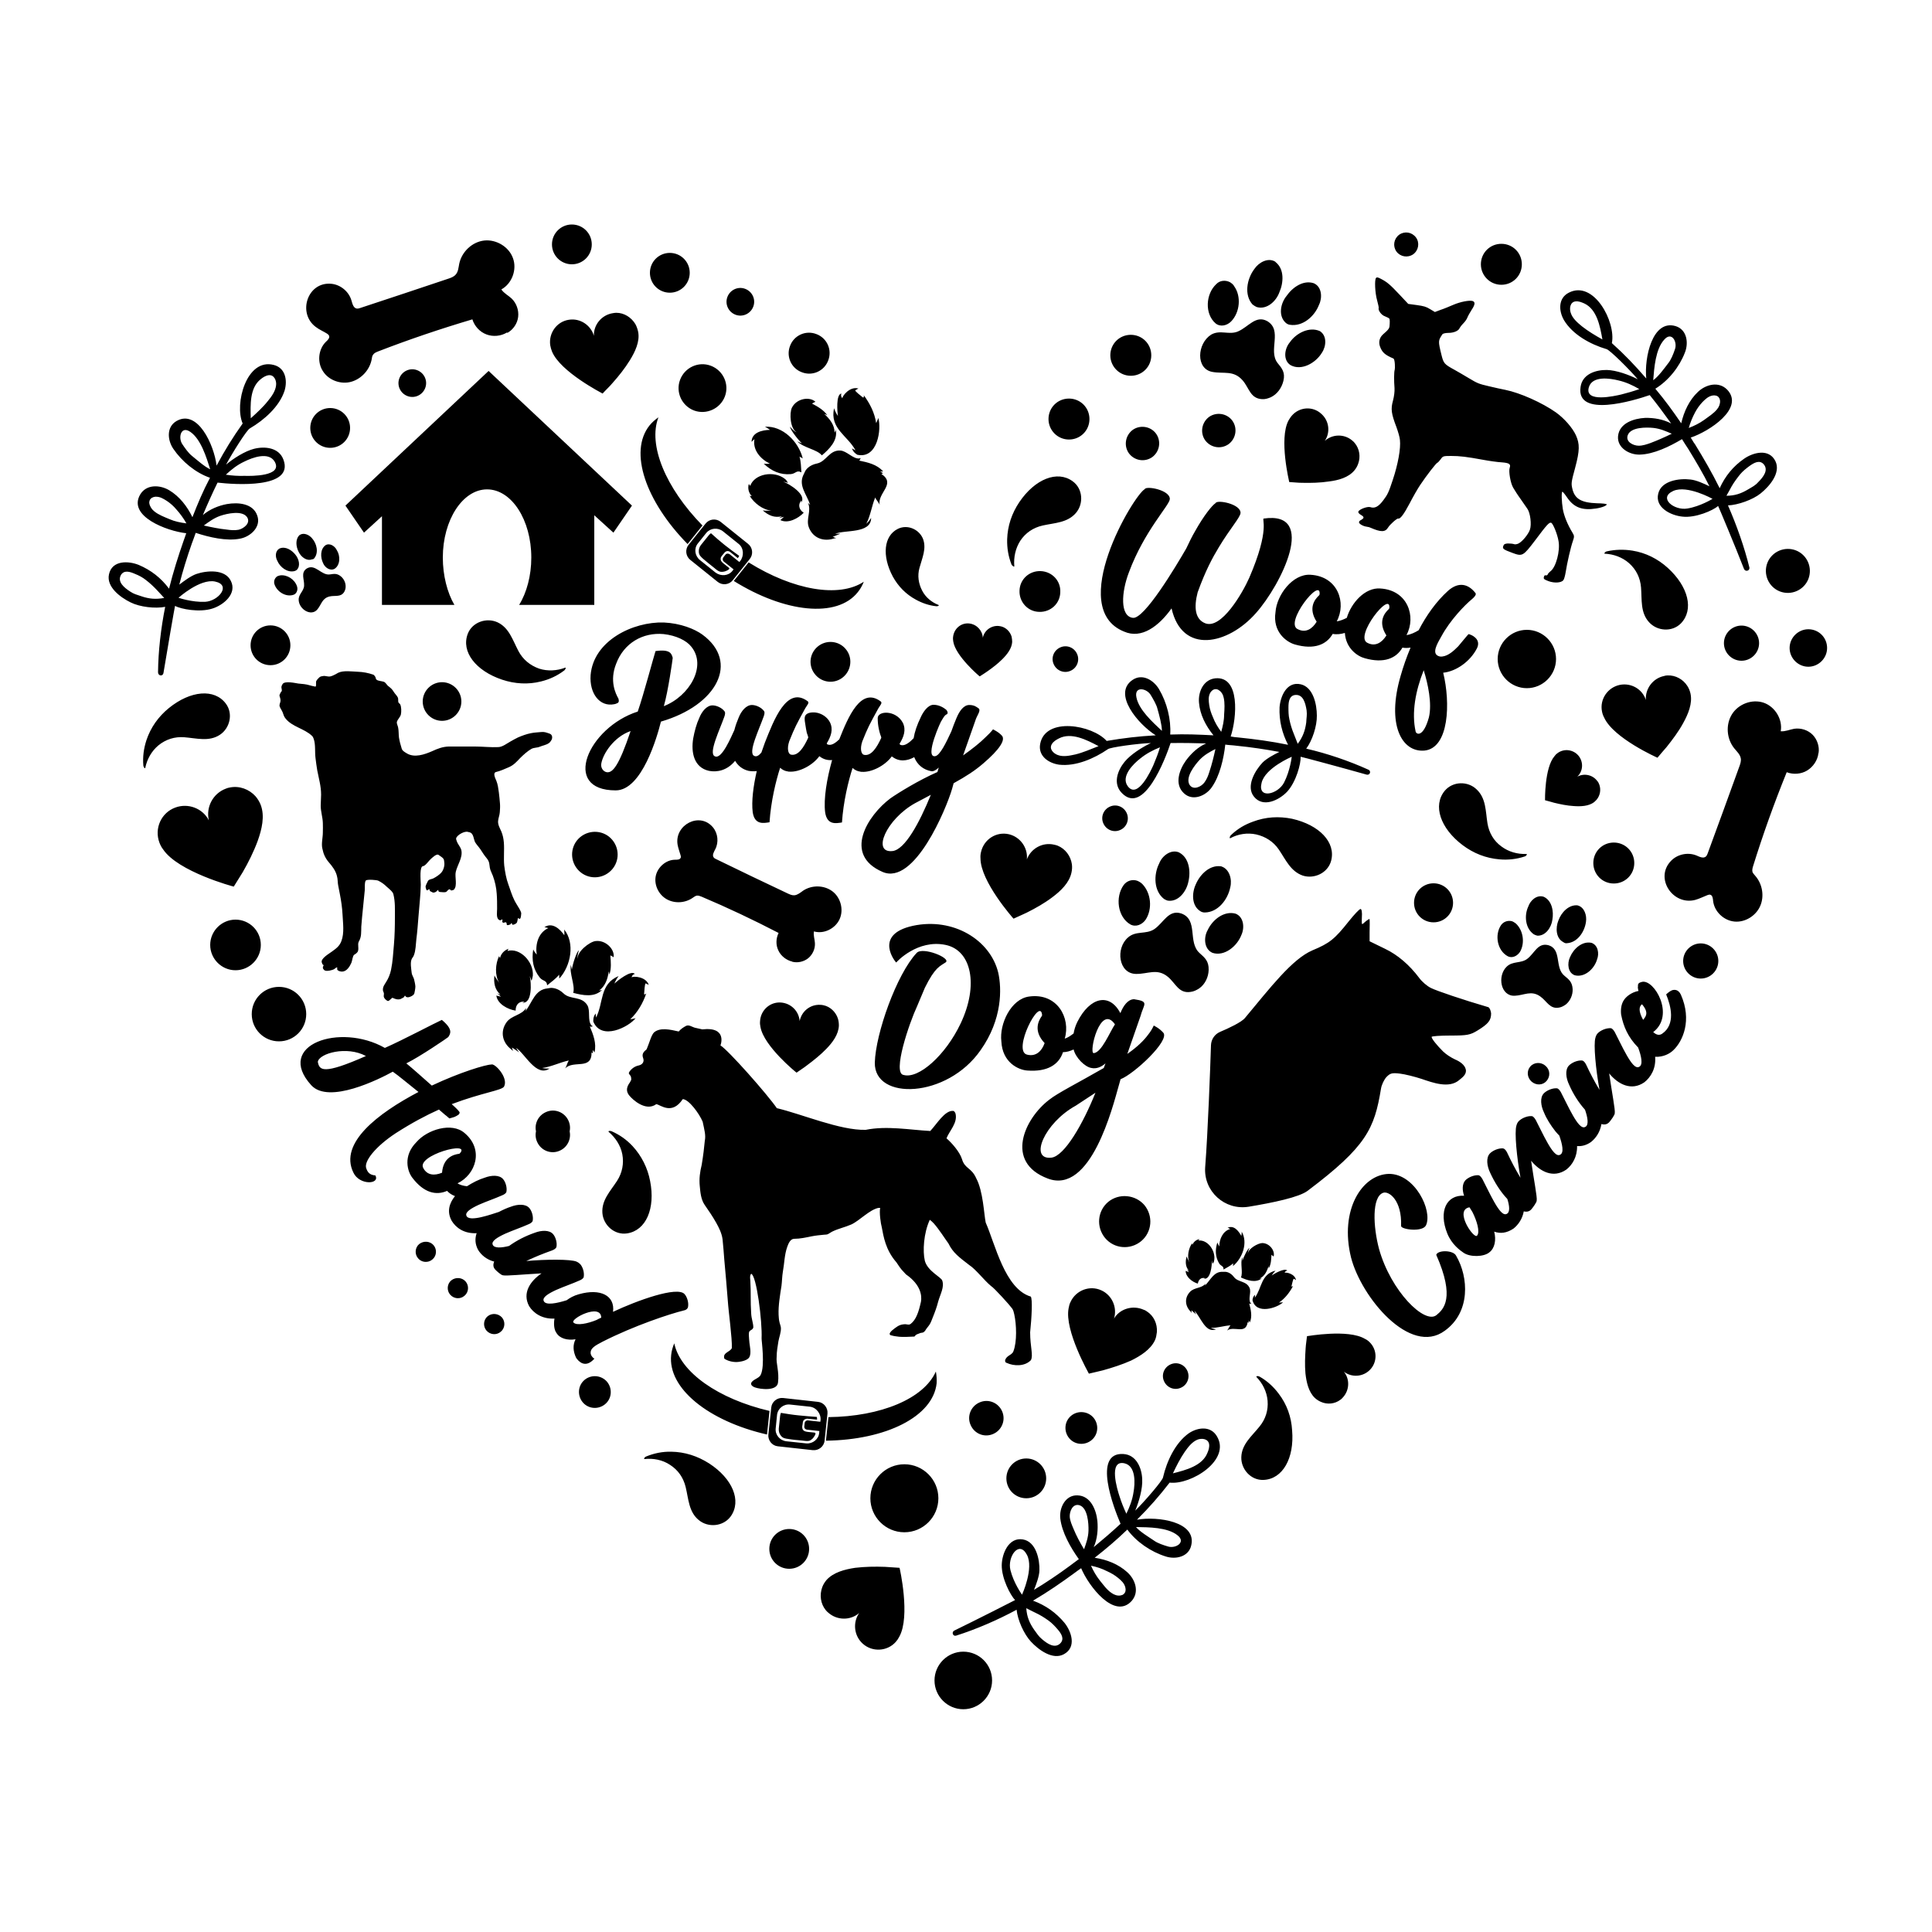 <?xml version="1.0" encoding="utf-8"?>
<!-- Generator: Adobe Illustrator 19.1.0, SVG Export Plug-In . SVG Version: 6.00 Build 0)  -->
<svg version="1.1" id="Layer_1" xmlns="http://www.w3.org/2000/svg" xmlns:xlink="http://www.w3.org/1999/xlink" x="0px" y="0px"
	 width="1000px" height="1000px" viewBox="0 0 1000 1000" style="enable-background:new 0 0 1000 1000;" xml:space="preserve">
<path d="M121,458.9c-0.2,0-28.9-7.7-36.6-19.3c-0.8-1-1.4-2.2-1.9-3.5c-2.7-7.3,0.9-15.4,8.2-18.1c6.7-2.5,14.2,0.4,17.4,6.6
	c-1.6-6.8,2.1-13.9,8.8-16.4c0.7-0.3,1.4-0.5,2.1-0.6c4.9-1,10,0.9,13.3,4.6c1.1,1.3,2,2.8,2.6,4.3c2.3,5.9,0.6,12.8-1.5,18.7
	c-2.1,5.7-4.8,11.1-7.8,16.3C124.1,454,122.5,456.4,121,458.9z M95.4,381.6c6.4,0.5,12.7,2.4,18.3-1.2c5.3-3.4,7.1-11,3.2-16.2
	c-5.9-7.9-18.3-6.8-29.5,2.3c-5.4,4.4-9.4,10-11.6,16.6c-1.4,4.3-2,8.6-1.6,13.2c0.1,0.8,0.9,1.8,1,1.1c0.9-4.4,3.2-8.6,6.8-11.6
	C85.8,382.7,90.4,381.2,95.4,381.6z M319.4,611.2c-3.5,5.4-8.1,10-7.6,16.7c0.5,6.3,6.3,11.5,12.8,10.5c9.8-1.5,14.7-12.9,11.9-27.1
	c-1.3-6.8-4.4-13-9.1-18.1c-3.1-3.3-6.6-5.8-10.9-7.7c-0.8-0.3-2-0.1-1.4,0.4c3.4,2.9,6.1,6.9,7,11.5
	C323,602.2,322.1,607,319.4,611.2z M268.3,336.9c-3-5.7-4.8-12-10.8-14.8c-5.7-2.6-13.1-0.1-15.4,6c-3.5,9.2,4.1,19.1,17.8,23.7
	c6.6,2.2,13.5,2.6,20.2,0.9c4.4-1.1,8.3-2.9,12-5.7c0.6-0.5,1-1.7,0.4-1.4c-4.2,1.6-9,1.9-13.4,0.5
	C274.3,344.4,270.6,341.3,268.3,336.9z M67.6,311.8c-5.3-2.6-12.6-8-11.2-14.5c1.6-7.5,10.2-7,15.4-4.9c6.4,2.7,11.6,6.8,15.7,12.3
	c2.2-8.8,4.7-16.7,7.6-25c0.5-1.2,0.8-2.4,1.3-3.7c-10-1.1-30.5-8.8-23.8-20.1c3.2-5.3,10.1-5,14.9-2.2c5.4,3.2,9.4,8.4,12.1,14
	c2.9-7.4,5.4-13.4,9.1-20.4c-7.5-2.6-14.5-8.4-19-15c-3-4.4-3.7-11.3,1.7-14.4c10.9-6.2,19.4,12.3,20.7,23.1
	c4.3-8,8.3-14.5,13.5-21.8c-4.4-10.1,2-34,16.1-30.3c6,1.5,7.2,7.9,5.6,13.3c-2.7,8.3-10.6,15.2-17.9,19.5
	c-1.5,0.5-9.3,13-12.4,18.8c3.8-3.2,9.7-7,14.5-8.2c5.5-1.4,12.9-0.7,15.2,5.6c5.7,15.2-25.3,12.9-34.1,11.9
	c-2.7,5.5-5.2,11.1-7.6,16.8c3.5-3,8.1-4.9,12.5-5.7c5.7-1,13.6-0.4,15.7,6.1c2,5.8-3.6,10.8-8.9,11.8c-7.1,1.4-16-0.7-23-3
	c-0.6,1.8-1.3,3.6-2,5.5c-2.4,6.8-4.8,14.5-6.5,21.3c2.6-2,6-4.5,8.8-5.5c5.3-1.8,14.9-2.7,17.9,3.6c3.3,6.6-3.8,12.5-9.6,14.3
	c-6.6,2.1-16.3,0.3-19.3-1.4c-0.1,0.1-4.1,23.1-6,34.8c-0.3,1.7-2.7,1.6-2.8-0.4c0.1-11,1.5-22.9,3.7-33.9
	C80.3,315.1,72.4,314.2,67.6,311.8z M105.5,272c4,0.9,7.9,1.7,11.8,2.1c2.1,0.3,4.1,0.5,6.2,0.1c2.6-0.6,6.4-3.4,4.4-6.5
	c-2.5-3.7-10.4-1.9-13.9-0.7C110.8,268.1,108.1,270.1,105.5,272z M129.8,216.5c3.1-2.8,6.3-5.7,8.9-9c1.9-2.3,3.9-5.1,4.2-8.1
	c0.3-2.4-1-5.5-3.8-5.2c-1.6,0.2-3,1.1-4.2,2.1C129.2,200.8,129.6,209.6,129.8,216.5z M116.9,245.7c3.2,0.5,6.4,0.7,9.8,0.6
	c3.2,0.1,19.8,0.3,15.5-7.3c-3.1-5.4-11.7-2.1-15.7-0.1C122.8,240.6,119.8,243,116.9,245.7z M108.8,242.9c-2-6.3-4.8-15.5-10.2-19.3
	c-4.9-3.5-6.5,2.8-4.3,6.2c1.4,2.1,3.2,4.7,5.1,6.2C102,238.1,105.9,241.6,108.8,242.9z M96.5,270.9c-1.5-2.6-3.2-5-5.2-7.2
	c-1.4-1.7-3.1-3.2-4.9-4.4c-1.9-1.2-3.6-2.3-6-2.2c-1.2,0.1-2.4,0.7-2.9,1.8c-0.2,0.5-0.3,1.1-0.2,1.7c0.3,1.6,1.3,3.1,2.6,4.1
	c2.2,1.8,5.2,2.9,7.8,4C90.4,269.9,93.4,270.5,96.5,270.9z M92.4,309.4c0,0,6.9,2.4,13.8,2.1c6.9-0.4,13.7-8.7,5.1-10.5
	C103.5,299.4,92.4,309.4,92.4,309.4z M85,309.5c-1.2-1.3-2.5-2.7-3.7-4c-1.8-1.9-3.7-3.7-5.8-5.3c-1.6-1.3-3.7-2.4-5.5-3.1
	c-2.9-1.3-5.8-2.1-7.4,0.5c-2,3.6,1.7,6.6,4.8,8.6c1.9,1.3,3.4,1.6,5.7,2.4C77.2,310,80.6,310.3,85,309.5z M572.8,383.5
	c8.9-1.5,16.5-2.4,25.4-2.9c-9.2-5.8-22.4-21.5-12.1-28.6c5.1-3.6,11,0,13.8,4.7c4.1,6.9,6.3,15.7,5.8,23.5c8-0.3,14.5,0,22.4,0.4
	c-4-4.9-7-10.7-7.5-16.9c-0.5-5.5,2.2-11.9,8.4-12.6c13-1.3,11.2,20.5,8,30.1c1.4,0.3,2.7,0.4,3.9,0.5c8.8,0.9,17,2,25.8,3.8
	c-3.1-6-4.7-12.5-4.4-19.4c0.4-5.5,3.6-13.6,11-11.9c6.4,1.5,8.3,10.3,8.3,16.2c0.1,5.4-2.4,13-5.5,17.1
	c10.9,2.5,22.3,6.4,32.2,10.9c1.6,0.7,0.8,3.1-1.1,2.5c-11.3-3.2-33.9-9.3-34-9.2c0.2,3.5-2.3,13-7,18.1c-4.2,4.4-12.4,8.4-17.1,2.6
	c-4.4-5.3,0.5-13.6,4.4-17.7c2.1-2.1,5.8-4.1,8.7-5.5c-6.9-1.3-14.9-2.5-22.1-3.2c-2.1-0.3-4-0.3-5.9-0.6c-0.8,7.3-2.9,16.3-7,22.1
	c-3.1,4.5-10,7.4-14.5,3c-5-4.7-2.2-12.2,1.1-16.8c2.7-3.7,6.3-7.1,10.5-8.9c-6.2-0.2-12.2-0.3-18.4-0.2
	c-2.8,8.4-13.9,37.5-25.2,25.9c-4.8-4.8-2.3-11.7,1.4-16.2c3.1-3.8,9.1-7.6,13.6-9.7c-6.6,0.2-21.3,2.2-22.3,3.2
	c-7,4.8-16.6,9-25.2,8c-5.6-0.8-11-4.6-9.8-10.8C541.1,370.9,565.4,375.2,572.8,383.5z M568.6,386.2c-6.2-3.3-14.1-7.3-20.5-4
	c-1.4,0.7-2.9,1.6-3.7,3c-1.5,2.5,0.9,4.8,3.1,5.6c2.9,1.1,6.3,0.3,9.1-0.3C560.7,389.5,564.7,387.7,568.6,386.2z M653,405.2
	c-2.2,8.6,8.4,6,11.6-0.1c3.2-6.2,4-13.4,4-13.4S654.8,397.5,653,405.2z M671.7,385c2.6-3.5,3.8-6.7,4.4-11c0.1-2.5,0.5-3.9,0.2-6.3
	c-0.6-3.7-1.7-8.3-5.8-8c-3.1,0.3-3.6,3.3-3.6,6.4c0,1.9,0,4.2,0.5,6.3c0.5,2.5,1.3,5.1,2.3,7.5C670.4,381.6,671,383.2,671.7,385z
	 M621,393.2c-2.6,2.8-7.6,9.1-5.3,13c2,3.1,6.2,0.9,7.7-1.2c1.2-1.6,2-3.6,2.6-5.6c1.3-3.9,2.2-7.6,3.1-11.7
	C626.3,389.1,623.4,390.7,621,393.2z M632.1,378.8c0.8-2.9,1.5-5.8,1.5-8.9c0.2-2.8,0.4-6-0.2-8.7c-0.3-1.6-1.2-3.2-2.6-4
	c-0.4-0.3-0.9-0.5-1.6-0.5c-1.2,0-2.2,0.9-2.8,1.9c-1.1,2.1-0.8,4.2-0.5,6.4c0.3,2.1,1,4.2,1.9,6.2
	C628.9,374.1,630.4,376.5,632.1,378.8z M590.2,392.6c-3.5,2.7-10.2,9.2-6.5,14.3c5.1,7,12-8,13.3-10.9c1.3-3.1,2.5-6.1,3.4-9.2
	C596.7,388.3,593.4,390,590.2,392.6z M601.4,378.3c0-3.2-1.4-8.2-2.3-11.4c-0.5-2.2-2.2-5-3.5-7.2c-2.1-3.5-8.6-4.7-7.4,1.2
	C589.4,367.3,596.5,373.7,601.4,378.3z M809.5,165.7c-2.8-4.9-3-11.4,2.5-14.2c12.9-6.7,24.5,15.1,22.3,26.1
	c6.7,6,11.9,11.5,17.8,18.3c-1.1-10.8,3.2-30.7,15.2-27.1c5.9,1.8,6.8,8.7,4.8,13.7c-2.9,7.5-8.5,14.5-15.3,18.7
	c5.1,6.1,8.9,11.3,13.4,17.9c1.4-6.1,4.2-12.1,8.7-16.3c4-3.8,10.7-5.6,15.1-1.1c9.1,9.6-9.3,21.6-18.9,24.8
	c0.8,1.1,1.3,2.3,2.2,3.4c4.6,7.5,8.8,14.7,12.8,22.8c2.8-6.2,7-11.4,12.7-15.3c4.6-3.2,12.9-5.5,16.2,1.4c2.8,6-3.1,12.9-7.7,16.6
	c-4.1,3.3-11.8,6-16.9,6.2c4.5,10.3,8.5,21.6,11.1,32.2c0.2,1.7-2.1,2.3-2.8,0.7c-4.3-11.1-13.3-32.6-13.4-32.6
	c-2.6,2.3-11.7,6.3-18.5,5.5c-6-0.6-14.3-4.7-12.5-11.9c1.6-6.8,11-8,16.7-7.3c3,0.3,6.9,2.1,9.8,3.5c-3.1-6.3-7.2-13.2-11-19.4
	c-1.1-1.6-2.2-3.4-3.2-5c-6.4,3.8-14.6,7.8-21.8,8c-5.4,0.2-11.9-3.5-11.3-9.6c0.7-6.8,8.3-9.1,14-9.4c4.5-0.1,9.4,0.7,13.5,2.9
	c-3.6-5-7.2-9.9-11.1-14.7c-8.4,2.9-38.2,11.9-35.8-4.2c0.9-6.7,7.9-8.9,13.6-8.8c4.9,0.1,11.5,2.5,16,4.8
	c-4.2-5-14.7-15.4-16.2-15.6C823.1,178.2,814,173.2,809.5,165.7z M893.6,256.6c4.3,0,7.6-1.1,11.4-3.4c2-1.2,3.5-1.9,5-3.6
	c2.6-2.6,5.6-6.3,2.8-9.4c-2.1-2.2-4.8-0.8-7.4,1.1c-1.5,1.1-3.4,2.6-4.7,4.2c-1.6,2-3.2,4.1-4.5,6.4
	C895.4,253.5,894.4,255.1,893.6,256.6z M886.4,258.2c0,0-13.1-7.3-20.3-4.1c-8,3.6,0.4,10.3,7.3,9.1
	C880.1,262.1,886.4,258.2,886.4,258.2z M874.1,221.5c2.7-1,5.5-2.4,7.9-4.1c2.3-1.7,5-3.4,6.7-5.5c1.1-1.3,1.7-2.9,1.6-4.5
	c-0.1-0.6-0.2-1.1-0.6-1.6c-0.6-1-2-1.3-3.2-1.1c-2.3,0.4-3.8,1.9-5.3,3.4c-1.5,1.6-2.8,3.4-3.8,5.3
	C876,216,874.9,218.7,874.1,221.5z M865.3,224.5c-3-1.3-5.9-2.6-9.4-3c-3.7-0.4-11.9-0.5-13.4,3.8c-1.2,3.5,3,5.4,5.7,5.4
	c2.1,0,4.1-0.7,6.1-1.4C858,227.9,861.6,226.3,865.3,224.5z M855.7,196.8c2.7-1.9,5.7-6.1,7.7-8.7c1.5-1.8,2.7-4.8,3.5-7.2
	c1.5-3.8-1.6-9.6-5.5-5.1C856.9,180.7,856.2,190.4,855.7,196.8z M848.5,201.4c-3.4-2-6.9-3.6-10.8-4.5c-4.4-1.1-13.5-2.5-15.3,3.5
	c-2.5,8.3,13.6,4.5,16.7,3.8C842.3,203.4,845.4,202.5,848.5,201.4z M813,161.9c0.9,2.9,3.5,5.1,5.8,7c3.3,2.6,7,4.8,10.6,6.8
	c-1.2-6.8-2.8-15.5-9.3-18.6c-1.4-0.6-2.9-1.3-4.6-1.1C812.7,156.3,812.2,159.6,813,161.9z M367.1,757.5c-6.1-3.9-12.7-6-19.7-6.1
	c-4.5-0.1-8.9,0.8-13,2.5c-0.8,0.3-1.4,1.4-0.7,1.3c4.4-0.5,9.2,0.4,13.1,3c4.2,2.7,6.9,6.6,8.1,11.5c1.5,6.2,1.6,12.9,6.8,17.1
	c4.8,4,12.6,3.4,16.5-1.9C384,776.8,379.1,765.3,367.1,757.5z M238.8,363.1c0-5.5-4.5-10-10-10s-10,4.5-10,10s4.5,10,10,10
	S238.8,368.6,238.8,363.1z M417.7,551.4c3.5-2.6,7-5.4,10-8.5c3.2-3.3,6.3-7.4,6.5-12c0-1.2-0.1-2.4-0.5-3.7c-1.1-3.4-4-6.2-7.5-6.9
	c-0.5-0.1-1-0.2-1.6-0.2c-5.2-0.3-9.7,3.3-10.7,8.4c-0.4-5.1-4.4-9.2-9.7-9.6c-5.7-0.4-10.5,4-10.8,9.7c-0.1,1,0,2,0.2,2.9
	c1.7,10,18.6,23.7,18.7,23.7C414.2,553.8,416.1,552.7,417.7,551.4z M511.2,347.4c2.7-1.9,5.3-3.9,7.6-6.2c2.4-2.4,4.9-5.5,5.1-8.9
	c0-0.9-0.1-1.8-0.3-2.8c-0.8-2.6-2.9-4.7-5.5-5.3c-0.4-0.1-0.8-0.1-1.2-0.2c-3.9-0.3-7.4,2.3-8.2,6.1c-0.2-3.8-3.2-7-7.1-7.4
	c-4.3-0.4-7.9,2.8-8.3,7.1c-0.1,0.7,0,1.5,0.1,2.2c1.1,7.5,13.6,18.1,13.7,18.1C508.6,349.1,510,348.3,511.2,347.4z M317,198.3
	c3.3-3.7,6.4-7.6,9-11.8c2.7-4.4,5.3-9.7,4.3-14.8c-0.3-1.3-0.7-2.6-1.4-3.9c-2.1-3.5-5.8-5.9-9.9-5.9c-0.6,0-1.2,0.1-1.8,0.2
	c-5.8,0.9-10,6-9.8,11.7c-1.6-5.5-7.1-9.2-12.9-8.3c-6.3,0.9-10.6,6.9-9.7,13.2c0.2,1.1,0.5,2.2,0.9,3.2
	c4.3,10.6,26.1,21.7,26.2,21.8C313.7,201.7,315.5,200.1,317,198.3z M408.5,791.4c-5.7,0-10.3,4.6-10.3,10.3s4.6,10.3,10.3,10.3
	s10.3-4.6,10.3-10.3S414.2,791.4,408.5,791.4z M742,477.4c5.6,0,10.1-4.5,10.1-10.1s-4.5-10.1-10.1-10.1s-10.1,4.5-10.1,10.1
	S736.4,477.4,742,477.4z M554.4,732.8c-3.5,2.9-3.9,8.1-1,11.6s8.1,3.9,11.6,1s3.9-8.1,1-11.6C563.1,730.4,557.9,729.9,554.4,732.8z
	 M302.6,714.2c-3.5,2.9-3.9,8.1-1,11.6s8.1,3.9,11.6,1s3.9-8.1,1-11.6C311.3,711.8,306.1,711.3,302.6,714.2z M217,643.9
	c-2.2,1.8-2.5,5.2-0.6,7.4c1.8,2.2,5.2,2.5,7.4,0.6c2.2-1.8,2.5-5.2,0.6-7.4C222.6,642.4,219.3,642.1,217,643.9z M233.6,662.7
	c-2.2,1.8-2.5,5.2-0.6,7.4s5.2,2.5,7.4,0.6c2.2-1.8,2.5-5.2,0.6-7.4C239.2,661.2,235.9,660.9,233.6,662.7z M252.4,681.3
	c-2.2,1.8-2.5,5.2-0.6,7.4s5.2,2.5,7.4,0.6c2.2-1.8,2.5-5.2,0.6-7.4C257.9,679.8,254.6,679.5,252.4,681.3z M830.7,286.6
	c4.4,0.2,9,1.8,12.5,4.9c3.7,3.3,5.8,7.6,6.2,12.6c0.5,6.4-0.4,12.9,4.1,17.9c4.2,4.7,11.9,5.3,16.5,0.7c6.9-7.1,3.9-19.1-6.8-28.8
	c-5.2-4.7-11.4-7.8-18.3-8.9c-4.4-0.7-8.9-0.6-13.3,0.4C830.8,285.6,830,286.6,830.7,286.6z M936,299.7c2.3-5.9-0.6-12.5-6.4-14.8
	c-5.9-2.3-12.5,0.6-14.8,6.4c-2.3,5.9,0.6,12.5,6.4,14.8C927.1,308.4,933.7,305.5,936,299.7z M835.3,436.1
	c-5.9,0-10.6,4.7-10.6,10.6s4.7,10.6,10.6,10.6s10.6-4.7,10.6-10.6S841.2,436.1,835.3,436.1z M880.3,488.3c-5,0-9.1,4.1-9.1,9.1
	s4.1,9.1,9.1,9.1s9.1-4.1,9.1-9.1S885.3,488.3,880.3,488.3z M901.4,323.8c-5,0-9.1,4.1-9.1,9.1s4.1,9.1,9.1,9.1s9.1-4.1,9.1-9.1
	S906.4,323.8,901.4,323.8z M936,325.7c-5.3,0-9.7,4.4-9.7,9.7c0,5.3,4.4,9.7,9.7,9.7s9.7-4.4,9.7-9.7
	C945.7,330,941.4,325.7,936,325.7z M573.6,622.1c-5.6,4.7-6.3,13-1.6,18.7c4.7,5.6,13,6.3,18.7,1.6c5.6-4.7,6.3-13,1.6-18.7
	C587.6,618.3,579.2,617.5,573.6,622.1z M790.3,326c-8.3,0-15.1,6.8-15.1,15.1s6.8,15.1,15.1,15.1s15.1-6.8,15.1-15.1
	S798.6,326,790.3,326z M144.4,510.8c-7.8,0-14.1,6.3-14.1,14.1s6.3,14.1,14.1,14.1s14.1-6.3,14.1-14.1S152.2,510.8,144.4,510.8z
	 M563.6,711c2.4-0.6,4.9-1.1,7.2-1.7c5-1.4,10-3,14.7-5.1c4.8-2.4,10-5.6,12.3-10.5c0.6-1.3,0.8-2.7,1-4.2c0.3-4.3-1.6-8.5-5.3-10.8
	c-0.5-0.4-1-0.6-1.6-0.8c-5.6-2.5-12.3-0.5-15.3,4.6c1.8-5.7-1-12.1-6.5-14.6c-6-2.8-13.2-0.1-16,6c-0.5,1-0.8,2.1-1,3.3
	C550.9,688.7,563.6,710.9,563.6,711z M135,489.1c0-7.3-5.9-13.1-13.1-13.1c-7.2,0-13.1,5.9-13.1,13.1s5.9,13.1,13.1,13.1
	C129.1,502.2,135,496.3,135,489.1z M585.3,194.5c5.9,0,10.6-4.7,10.6-10.6c0-5.9-4.7-10.6-10.6-10.6c-5.9,0-10.6,4.7-10.6,10.6
	C574.7,189.7,579.4,194.5,585.3,194.5z M553.3,227.5c5.9,0,10.6-4.7,10.6-10.6c0-5.9-4.7-10.6-10.6-10.6c-5.9,0-10.6,4.7-10.6,10.6
	C542.7,222.7,547.4,227.5,553.3,227.5z M579.8,429.6c3.3-1.4,4.9-5.3,3.4-8.7c-1.5-3.4-5.4-4.9-8.7-3.4c-3.4,1.5-4.9,5.4-3.4,8.7
	C572.6,429.6,576.5,431.1,579.8,429.6z M554.1,347.2c3.3-1.4,4.9-5.3,3.4-8.7c-1.5-3.4-5.4-4.9-8.7-3.4c-3.4,1.5-4.9,5.4-3.4,8.7
	C546.9,347.2,550.8,348.7,554.1,347.2z M611.2,718.3c3.3-1.4,4.9-5.3,3.4-8.7s-5.4-4.9-8.7-3.4c-3.4,1.5-4.9,5.4-3.4,8.7
	C604,718.3,607.9,719.8,611.2,718.3z M514.1,742.2c4.4-1.9,6.6-7.1,4.6-11.7c-2-4.6-7.3-6.6-11.7-4.6c-4.6,2-6.6,7.3-4.6,11.7
	C504.4,742.2,509.6,744.2,514.1,742.2z M289.7,591.9c4.4-1.9,6.6-7.1,4.6-11.7c-2-4.6-7.3-6.6-11.7-4.6c-4.6,2-6.6,7.3-4.6,11.7
	C280,591.9,285.3,593.9,289.7,591.9z M289.7,595.6c4.4-1.9,6.6-7.1,4.6-11.7c-2-4.6-7.3-6.6-11.7-4.6c-4.6,2-6.6,7.3-4.6,11.7
	C280,595.6,285.3,597.6,289.7,595.6z M346.7,151.5c5.7,0,10.3-4.6,10.3-10.3s-4.6-10.3-10.3-10.3c-5.7,0-10.3,4.6-10.3,10.3
	C336.4,146.9,341,151.5,346.7,151.5z M170.9,231.8c5.7,0,10.3-4.6,10.3-10.3s-4.6-10.3-10.3-10.3s-10.3,4.6-10.3,10.3
	C160.6,227.2,165.2,231.8,170.9,231.8z M498.6,854.9c-8.2,0-14.9,6.7-14.9,14.9s6.7,14.9,14.9,14.9c8.2,0,14.9-6.7,14.9-14.9
	C513.5,861.5,506.8,854.9,498.6,854.9z M485.7,775.5c0-9.7-7.9-17.6-17.6-17.6s-17.6,7.9-17.6,17.6s7.9,17.6,17.6,17.6
	S485.7,785.2,485.7,775.5z M296,136.8c5.7,0,10.3-4.6,10.3-10.3s-4.6-10.3-10.3-10.3c-5.7,0-10.3,4.6-10.3,10.3
	C285.7,132.2,290.3,136.8,296,136.8z M458.1,811c-5.2-0.2-10.4-0.1-15.5,0.5c-5.3,0.8-11.2,2.3-14.8,6.3c-0.9,1.1-1.7,2.3-2.2,3.7
	c-1.5,4-0.9,8.6,1.8,11.9c0.4,0.5,0.8,0.9,1.3,1.3c4.6,4.1,11.5,4.1,16,0.2c-3.4,4.9-2.7,11.8,1.9,15.9c4.9,4.4,12.6,4,17-0.9
	c0.8-0.9,1.4-1.8,1.9-2.8c5.8-10.5,0.2-35.4,0.1-35.6C463.1,811.4,460.6,811.1,458.1,811z M375.2,205.2c2.4-6.4-0.9-13.5-7.3-15.9
	s-13.5,0.9-15.9,7.3s0.9,13.5,7.3,15.9C365.7,214.8,372.8,211.5,375.2,205.2z M586.3,222.5c-3.9,2.9-4.7,8.3-2,12.1
	c2.8,3.8,8.1,4.8,12.1,2c3.9-2.9,4.7-8.3,2-12.1C595.6,220.6,590.1,219.8,586.3,222.5z M625.8,215.8c-3.9,2.9-4.7,8.3-2,12.1
	c2.8,3.8,8.1,4.8,12.1,2c3.9-2.9,4.7-8.3,2-12.1C635.1,213.9,629.6,213.1,625.8,215.8z M674,249.9c4.7,0.1,9.2,0,13.9-0.7
	c4.8-0.6,10.1-2,13.2-5.8c0.8-1,1.4-2,1.9-3.4c1.3-3.6,0.7-7.7-1.8-10.7c-0.4-0.5-0.7-0.8-1.2-1.2c-4.1-3.6-10.3-3.5-14.3,0.1
	c3-4.4,2.3-10.5-1.9-14.1c-4.4-4-11.3-3.5-15.2,1.1c-0.7,0.8-1.2,1.7-1.7,2.5c-5,9.5,0.4,31.6,0.4,31.8
	C669.5,249.6,671.7,249.9,674,249.9z M732.9,122.9c-2.1-2.8-5.9-3.4-8.7-1.4c-2.8,2.1-3.4,5.9-1.4,8.7c2,2.7,5.8,3.4,8.7,1.4
	C734.3,129.5,734.9,125.6,732.9,122.9z M777.1,147.4c5.9,0,10.6-4.7,10.6-10.6s-4.7-10.6-10.6-10.6c-5.9,0-10.6,4.7-10.6,10.6
	C766.5,142.6,771.2,147.4,777.1,147.4z M140,323.7c-5.7,0-10.3,4.6-10.3,10.3c0,5.7,4.6,10.3,10.3,10.3s10.3-4.6,10.3-10.3
	S145.7,323.7,140,323.7z M629.8,743.3c7.6,12.4-13.4,25.4-24.4,24.1c-5.5,7.1-10.5,12.8-16.9,19.2c10.7-1.9,30.9,1,28.1,13.2
	c-1.3,6.1-8.2,7.5-13.3,5.8c-7.6-2.4-15.1-7.5-19.8-13.9c-5.7,5.5-10.7,9.7-16.9,14.6c6.2,0.9,12.3,3.3,16.9,7.5
	c4.1,3.7,6.4,10.2,2.2,14.9c-8.9,9.7-22.2-7.7-26.1-17c-1.1,0.8-2.2,1.5-3.2,2.3c-7.1,5.2-13.9,9.9-21.7,14.5
	c6.5,2.4,11.9,6.2,16.3,11.5c3.5,4.4,6.4,12.5-0.3,16.2c-5.8,3.2-13.1-2.2-17.1-6.5c-3.7-4-6.9-11.3-7.4-16.5
	c-9.8,5.3-20.9,10.1-31.3,13.4c-1.7,0.5-2.5-1.8-1-2.6c10.7-5.2,31.4-15.7,31.5-15.8c-2.4-2.5-7-11.2-6.9-18.1
	c0.1-6,3.6-14.5,10.9-13.3c6.9,1.1,8.8,10.5,8.6,16.1c-0.1,3-1.6,7-2.8,10c6-3.6,12.7-8.1,18.5-12.4c1.6-1.2,3.2-2.4,4.7-3.5
	c-4.3-6-8.8-13.9-9.6-21.1c-0.6-5.4,2.6-12.1,8.8-11.9c6.9,0.1,9.8,7.5,10.4,13.2c0.4,4.4,0,9.4-1.9,13.6c4.7-3.9,9.4-7.9,13.9-12.1
	c-3.5-8.1-14.7-37.2,1.5-36.1c6.7,0.4,9.5,7.3,9.7,13c0.3,4.9-1.7,11.7-3.6,16.3c4.7-4.6,14.4-15.8,14.4-17.3
	c1.9-8.2,6.3-17.8,13.4-22.8C620.1,738.7,626.6,738,629.8,743.3z M529,825.4c0,0,6.3-13.7,2.5-20.7c-4.1-7.7-10.2,1.2-8.5,8
	S529,825.4,529,825.4z M531.2,832.4c0.3,4.4,1.6,7.6,4.1,11.2c1.5,2,2.2,3.3,4,4.8c2.8,2.4,6.7,5.1,9.6,2.1c2.1-2.3,0.5-4.9-1.6-7.3
	c-1.3-1.5-2.9-3.2-4.6-4.4c-2.1-1.5-4.3-2.9-6.7-4C534.4,834,532.7,833.2,531.2,832.4z M558.7,779.1c-3.6-1-5.2,3.4-5,6.1
	c0.2,2.1,1.1,4.1,1.9,6c1.5,3.7,3.4,7.2,5.5,10.7c1.1-3.1,2.2-6.2,2.3-9.6C563.5,788.5,563,780.4,558.7,779.1z M564.7,810.4
	c1.2,2.7,2.7,5.3,4.6,7.7c1.8,2.2,3.6,4.8,6,6.4c1.4,1,3.1,1.6,4.7,1.3c0.6-0.1,1.2-0.3,1.6-0.7c1-0.8,1.2-2.1,0.9-3.3
	c-0.5-2.3-2.1-3.7-3.8-5.1s-3.6-2.5-5.6-3.4C570.4,811.9,567.6,811,564.7,810.4z M582,757.4c-8.5-1.9-3.6,13.9-2.6,16.9
	c1,3.2,2.2,6.2,3.6,9.2c1.7-3.5,3.1-7.1,3.7-11.1C587.5,768,588.1,758.8,582,757.4z M588,790.4c2,2.4,6.5,5.1,9.3,7
	c1.9,1.4,5,2.4,7.4,3.1c3.9,1.1,9.4-2.3,4.7-5.9C604.2,790.5,594.6,790.5,588,790.4z M625.8,747.3c-0.6-2.7-3.9-3-6.1-2.1
	c-2.8,1.2-4.8,3.9-6.5,6.3c-2.4,3.5-4.3,7.3-6.1,11.1c6.7-1.7,15.3-3.9,17.9-10.7C625.6,750.5,626.1,748.9,625.8,747.3z M525,293
	c-0.4-4.5,0.6-9.2,3.1-13.1c2.7-4.1,6.7-6.8,11.6-7.9c6.3-1.4,12.8-1.4,17.2-6.5c4.1-4.8,3.6-12.6-1.7-16.4
	c-7.9-5.8-19.5-1.2-27.6,10.8c-3.9,5.8-6.1,12.3-6.3,19.3c-0.1,4.5,0.6,8.8,2.3,13.1C524,292.9,525.1,293.7,525,293z M415.1,192.7
	c5.5,2.1,11.6-0.7,13.6-6.2c2.1-5.5-0.7-11.6-6.2-13.6c-5.5-2.1-11.6,0.7-13.6,6.2C406.8,184.6,409.6,190.7,415.1,192.7z
	 M380.7,162.9c3.7,1.4,7.8-0.5,9.2-4.2c1.4-3.7-0.5-7.8-4.2-9.2s-7.8,0.5-9.2,4.2C375.1,157.4,377,161.5,380.7,162.9z M210.9,205
	c3.7,1.4,7.8-0.5,9.2-4.2s-0.5-7.8-4.2-9.2s-7.8,0.5-9.2,4.2S207.2,203.6,210.9,205z M474.1,310.4c3.3,1.8,6.8,3,10.6,3.4
	c0.7,0.1,1.7-0.5,1-0.7c-3.5-1.4-6.6-3.9-8.4-7.4c-1.9-3.7-2.5-7.7-1.4-11.7c1.4-5.2,3.8-10.1,1.8-15.2c-2-4.8-7.9-7.5-12.9-5.1
	c-7.4,3.6-8.4,14-2.7,24.7C464.9,303.5,468.9,307.6,474.1,310.4z M648.5,425.3c-4.2,1.5-8,3.7-11.4,7c-0.6,0.5-0.9,1.9-0.2,1.5
	c3.9-2.1,8.7-2.9,13.3-1.9c4.8,1.1,8.9,3.7,11.7,7.8c3.6,5.3,6.1,11.3,12.4,13.5c5.9,1.9,13-1.3,14.7-7.7
	c2.5-9.5-6.1-18.5-20.2-21.7C661.9,422.4,655.1,422.8,648.5,425.3z M538.6,295.6c-5.9-0.2-10.8,4.3-10.9,10.2
	c-0.2,5.8,4.3,10.8,10.2,10.9c5.9,0.2,10.8-4.3,10.9-10.2C549.1,300.6,544.5,295.8,538.6,295.6z M777.1,438.1c-4-2.9-6.4-7.1-7.2-12
	c-1-6.3-0.7-12.9-5.6-17.5c-4.5-4.4-12.3-4.3-16.5,0.7c-6.3,7.6-2.3,19.4,9.2,28.1c5.7,4.3,12.1,6.8,19.1,7.4
	c4.4,0.4,8.9-0.1,13.1-1.5c0.8-0.2,1.5-1.3,0.8-1.3C785.5,442.2,780.8,440.9,777.1,438.1z M541.5,765.2c0-5.7-4.6-10.3-10.3-10.3
	s-10.3,4.6-10.3,10.3s4.6,10.3,10.3,10.3S541.5,770.9,541.5,765.2z M661.8,721.3c-2.7-3.6-6-6.6-9.9-8.8c-0.7-0.4-2-0.3-1.5,0.3
	c3.1,3.2,5.3,7.5,5.7,12.2c0.4,4.9-1,9.5-4.2,13.4c-4,5-9.2,9.1-9.4,15.8c-0.2,6.3,5,12.1,11.5,11.8c9.9-0.4,16-11.2,14.8-25.6
	C668.4,733.4,666.1,726.9,661.8,721.3z M507.5,444.3c0,12,17,31.1,17.1,31.2c2.3-1.1,4.6-2,6.8-3.1c4.6-2.3,9.2-4.9,13.3-8
	c4.4-3.3,8.8-7.5,9.9-12.8c0.3-1.4,0.4-2.8,0.2-4.3c-0.6-4.2-3.4-8-7.4-9.6c-0.6-0.2-1.2-0.4-1.8-0.5c-6-1.4-12,2-14.1,7.6
	c0.6-6-3.4-11.6-9.3-13c-6.5-1.5-12.9,2.6-14.4,9.1C507.5,442,507.4,443.2,507.5,444.3z M300.3,433.3c-5,4.2-5.6,11.6-1.4,16.6
	s11.6,5.6,16.6,1.4s5.6-11.6,1.4-16.6C312.8,429.8,305.4,429.1,300.3,433.3z M423.2,334.7c-4.4,3.7-4.9,10.2-1.2,14.5
	c3.7,4.4,10.2,4.9,14.5,1.2s4.9-10.2,1.2-14.5C434.1,331.6,427.6,331,423.2,334.7z M811,488.2c5.4-0.3,9.2-5.8,9.9-11.1
	c0.5-3.3-0.8-7.4-4.1-8.4c-0.1,0-0.2,0-0.3-0.1c-4.6-0.4-8.4,3.7-9.9,7.9c-1.5,3.7-1.3,9.1,2.5,11.1
	C809.8,488.1,810.3,488.3,811,488.2z M823.7,488c-4.8-1-9.3,3.1-11.1,7.5c-1.5,3.2-1.1,8,2.5,9.3c5.1,1.3,10.1-3.3,11.5-8.1
	C827.9,493.5,827.1,489.1,823.7,488z M809.8,505.1c-5.3-4.2-1.2-13.9-8.5-15.9c-5.4-1.3-7,4.2-10.8,7.1c-3.3,2.5-7.6,1-10.7,4.1
	c-4.9,4.8-3.1,15.3,4.2,15c4.9-0.2,8.6-3,13.3,0.4c3.4,2.4,4.9,6.7,9.8,5.7c1.2-0.2,2.4-0.9,3.4-1.6c2.3-1.9,3.6-4.9,3.5-7.9
	C813.8,508.3,812.1,507,809.8,505.1z M780.5,495c2.3,1.1,4.9-0.2,6.3-2.4c2.6-4.6,1.6-11.1-2.2-14.6c-0.7-0.5-1.4-1-2.1-1.2
	c-2-0.5-4.3,0.2-5.6,2.1C773.5,484,775,492.1,780.5,495z M793.9,483.6c0.5,0.3,1.1,0.5,1.8,0.7c4.3,0.2,7.3-4.3,7.8-8.2
	c0.8-4.4-0.2-9.9-4.4-11.9c-0.1,0-0.2-0.1-0.3-0.1c-3.4-1-6.7,1.9-7.8,5.2C788.9,473.8,789.4,480.5,793.9,483.6z M162.7,288.9
	c2.3-2.9,1.3-7.5-1.2-10.3c-1.5-1.8-4.2-3-6.2-1.8c-0.1,0.1-0.1,0.1-0.2,0.1c-2.4,2.2-1.9,6.1-0.5,8.8c1.2,2.5,4.1,4.9,6.9,3.8
	C162.1,289.5,162.4,289.3,162.7,288.9z M168.5,282.2c-2.8,2-2.7,6.3-1.3,9.2c0.9,2.3,3.6,4.3,6,3c3-2,3-6.8,1.1-9.7
	C173.3,282.6,170.6,280.9,168.5,282.2z M170.9,297.3c-4.6,0.8-7.7-5.8-12.2-3c-3.2,2.2-1.1,5.6-1.3,8.9c-0.2,2.9-3,4.4-2.8,7.4
	c0.2,4.8,6.5,8.7,9.7,4.8c2.2-2.7,2.4-5.8,6.4-6.7c2.8-0.6,5.8,0.5,7.5-2.4c0.4-0.7,0.7-1.7,0.7-2.5c0.1-2.1-0.9-4.2-2.5-5.5
	C174.4,296.7,172.9,297,170.9,297.3z M152.1,307.8c1.6-0.7,2.2-2.7,1.6-4.4c-1.2-3.5-5-6-8.6-5.6c-0.6,0.1-1.2,0.3-1.6,0.5
	c-1.2,0.8-1.9,2.3-1.5,3.9C143.2,306.3,148.1,309.3,152.1,307.8z M152.4,295.6c0.4-0.1,0.8-0.3,1.2-0.6c2.1-2.1,1.1-5.7-0.7-7.9
	c-1.9-2.4-5.2-4.5-8.2-3.2c-0.1,0.1-0.2,0.1-0.2,0.1c-2.1,1.3-2.1,4.3-0.9,6.4C145,293.6,148.7,296.5,152.4,295.6z M623.6,472.3
	c6.8-0.1,11.9-6.6,13.2-13.1c1-4-0.4-9.3-4.5-10.7c-0.2-0.1-0.3-0.1-0.4-0.1c-5.7-0.8-10.7,4.1-12.9,9.2c-2.2,4.6-2.3,11.3,2.4,14.1
	C622,472.1,622.8,472.3,623.6,472.3z M593,476c3.6-5.6,2.8-13.7-1.7-18.4c-0.8-0.8-1.7-1.3-2.6-1.7c-2.5-0.9-5.4-0.1-7.1,2.2
	c-4.5,6.3-3.1,16.6,3.5,20.4C587.9,480,591.2,478.6,593,476z M642.6,483.8c1.7-3.8,1.1-9.3-3.1-10.9c-5.9-1.6-11.9,3.1-14.4,8.5
	c-2.2,3.8-1.9,9.9,2.5,11.8C633.8,495.2,640.4,489.7,642.6,483.8z M588,504.1c6.2,0.1,10.9-3.1,16.5,1.5c4,3.3,5.6,8.8,11.8,7.8
	c1.6-0.2,3-0.9,4.4-1.8c3-2.1,4.8-5.8,4.9-9.6c0.1-4.5-1.9-6.2-4.7-8.7c-6.3-5.6-0.5-17.3-9.5-20.5c-6.6-2.1-9,4.7-13.9,8.1
	c-4.3,2.9-9.5,0.7-13.6,4.3C577.3,490.8,578.9,504,588,504.1z M602.5,465.3c0.7,0.4,1.4,0.8,2.2,0.9c5.3,0.6,9.4-4.8,10.4-9.8
	c1.3-5.4,0.4-12.4-4.7-15.1c-0.2-0.1-0.3-0.2-0.4-0.2c-4.1-1.5-8.5,1.9-10,5.8C597,452.8,597.2,461.2,602.5,465.3z M665.5,167.1
	c0.6,0.5,1.3,0.9,2.1,1c6.6,1.1,12.8-4.3,15.1-10.3c1.8-3.6,1.5-9.1-2.3-11c-0.1-0.1-0.2-0.1-0.4-0.2c-5.4-1.8-11,2.1-14.1,6.6
	C662.8,157,661.5,163.5,665.5,167.1z M650.4,158.9c5.2,1.6,10.1-2.9,11.8-7.6c2.2-5,2.6-11.9-1.8-15.5c-0.1-0.1-0.2-0.2-0.4-0.4
	c-3.7-2.2-8.5,0.4-10.8,3.9c-3.9,5.2-5.3,13.4-0.9,18.3C649,158.1,649.7,158.6,650.4,158.9z M667.6,177.2c-2.8,3.3-3.6,9.3,0.4,11.8
	c5.6,3.1,13-1.1,16.2-6.4c2.3-3.4,2.7-8.8-1-11.2C677.7,168.9,670.9,172.4,667.6,177.2z M627.5,192.5c6,1.1,11-1,15.7,4.4
	c3.4,3.9,3.9,9.4,10.1,9.7c1.6,0.1,3.1-0.4,4.5-1c3.3-1.6,5.6-4.8,6.5-8.5c1-4.3-0.7-6.4-3.1-9.3c-4.9-6.5,2.8-16.8-5.3-21.6
	c-5.9-3.2-9.6,2.9-15,5.3c-4.7,2.1-9.3-1-14,1.7C619.6,177.8,618.8,190.9,627.5,192.5z M629.2,167.4c2.5,2,6,1.1,8.1-1.1
	c4.5-4.7,5.2-12.9,1.6-18c-0.5-1-1.3-1.6-2.2-2.2c-2.2-1.2-5.3-1.1-7.2,1C624.1,152.1,623.4,162.4,629.2,167.4z M706.5,693
	c-8.6-5.2-29.8-1.4-30-1.4c-0.2,2.1-0.6,4.2-0.7,6.2c-0.3,4.4-0.5,8.7-0.1,13.1c0.5,4.5,1.6,9.6,4.9,12.7c0.9,0.8,1.9,1.5,3.1,2
	c3.3,1.5,7.2,1.1,10.1-1.1c0.4-0.3,0.8-0.6,1.1-1c3.6-3.7,3.9-9.6,0.7-13.5c4.1,3.1,9.9,2.7,13.5-1c3.9-4,3.8-10.4-0.2-14.3
	C708.2,694,707.4,693.4,706.5,693z M875,359c-0.3-1.3-0.8-2.7-1.6-3.9c-2.2-3.5-6.2-5.7-10.3-5.5c-0.6,0-1.2,0.1-1.8,0.3
	c-5.8,1.2-9.8,6.6-9.4,12.4c-1.8-5.6-7.6-9-13.5-7.8c-6.3,1.3-10.5,7.5-9.2,13.8c0.2,1.1,0.6,2.2,1.1,3.1
	c4.8,10.7,27.6,20.8,27.6,20.8c1.5-1.9,3.2-3.7,4.7-5.5c3.1-3.9,6.2-8,8.6-12.4C873.8,369.6,876.1,364.1,875,359z M825.1,415.2
	c0.7-0.6,1.4-1.3,1.9-2.1c1.5-2.3,1.7-5.4,0.4-7.9c-0.2-0.4-0.4-0.7-0.7-1c-2.4-3.2-6.8-4.1-10.3-2.2c2.9-2.7,3.3-7.2,0.9-10.5
	c-2.6-3.5-7.6-4.3-11.1-1.7c-0.6,0.4-1.2,1-1.6,1.6c-5.2,6-4.9,22.8-4.9,22.8c1.6,0.4,3.2,0.9,4.7,1.3c3.3,0.8,6.7,1.5,10,1.7
	C818.2,417.5,822.3,417.3,825.1,415.2z M941.3,389.7c0.5-3.3-0.7-6.9-3-9.3c-2.4-2.5-6.1-3.7-9.6-3.2c-2.3,0.4-4.6,1.5-7,1.3
	c1.1-6.2-3-12.8-8.9-14.8c-6-2-13.1,0.7-16.4,6.1s-2.7,12.7,1.3,17.6c1.3,1.6,2.9,3,3.3,5c0.3,1.5-0.2,2.9-0.7,4.3
	c-5.4,15-10.9,30-16.4,45c-0.2,0.6-0.5,1.2-0.9,1.6c-1.3,1.2-3.3,0.2-4.9-0.5c-4.4-1.8-9.8-0.7-13.1,2.7
	c-8.8,8.9,0.8,23.3,12.4,20.3c2.2-0.6,4.3-1.7,6.4-2.5c0.5-0.2,1-0.3,1.4-0.2c1.2,0.3,1.4,1.9,1.5,3.2c0.6,5.5,5.5,10.2,11.1,10.7
	c5.5,0.5,11.1-3,13.3-8.1s1.1-11.4-2.6-15.6c-0.5-0.6-1.1-1.2-1.4-1.9c-0.3-1,0-2.1,0.3-3.1c5.1-16.4,10.9-32.6,17.4-48.6
	c3.4,1.3,7.5,1,10.6-0.9s5.4-5.3,5.8-8.9C941.2,389.9,941.2,389.8,941.3,389.7z M262.8,172.2c2.9-1.7,5-4.8,5.4-8.2
	c0.4-3.5-0.9-7.1-3.4-9.5c-1.7-1.6-4-2.7-5.3-4.7c5.5-3,8.2-10.3,6-16.2c-2.1-5.9-8.7-9.8-14.9-9.1c-6.2,0.7-11.6,5.8-12.9,12
	c-0.4,2-0.5,4.2-1.9,5.7c-1,1.1-2.4,1.6-3.9,2.1c-15.1,5.1-30.3,10.1-45.4,15.1c-0.6,0.2-1.2,0.4-1.9,0.3c-1.7-0.3-2.2-2.5-2.7-4.2
	c-1.3-4.5-5.5-8.1-10.3-8.6c-12.4-1.3-17.8,15.1-8.2,22.3c1.8,1.4,4,2.3,5.9,3.5c0.4,0.3,0.8,0.6,1,1c0.5,1.2-0.6,2.3-1.6,3.2
	c-4,3.9-4.6,10.7-1.5,15.3c3,4.7,9.3,6.9,14.6,5.4s9.6-6.2,10.6-11.7c0.1-0.8,0.2-1.6,0.7-2.3c0.6-0.9,1.6-1.3,2.6-1.7
	c16-6.2,32.3-11.7,48.8-16.6c1.1,3.5,3.8,6.5,7.3,7.8c3.4,1.3,7.5,0.9,10.6-1C262.6,172.3,262.7,172.3,262.8,172.2z M410.1,497.8
	c2.8,0.7,5.9,0,8.2-1.8c2.3-1.9,3.7-4.9,3.5-7.9c-0.1-2-0.9-4-0.5-6c5.2,1.5,11.1-1.5,13.3-6.4s0.5-11.2-3.8-14.4
	s-10.6-3.3-15.1-0.3c-1.4,1-2.8,2.2-4.5,2.4c-1.3,0.1-2.5-0.5-3.6-1c-12.3-5.8-24.6-11.7-36.9-17.7c-0.5-0.2-1-0.5-1.3-0.9
	c-0.9-1.2,0.1-2.8,0.8-4.2c1.9-3.6,1.4-8.3-1.2-11.4c-6.9-8.2-19.9-1.2-18.3,8.9c0.3,1.9,1.1,3.8,1.6,5.7c0.1,0.4,0.2,0.8,0,1.2
	c-0.4,1-1.8,1-2.9,1c-4.7,0-9.1,3.9-10,8.5c-0.9,4.7,1.6,9.7,5.8,12c4.2,2.3,9.6,1.9,13.5-0.9c0.6-0.4,1.1-0.8,1.8-1
	c0.9-0.2,1.8,0.2,2.6,0.5c13.5,5.7,26.8,12,39.9,18.8c-1.4,2.8-1.5,6.3-0.1,9.1c1.3,2.8,4.1,5,7.1,5.7
	C409.9,497.8,410,497.8,410.1,497.8z M252.9,192l-74.1,69.7l9.6,14l9.3-8.5v45.9h37.5c-3.7-6.3-6-15.3-6-24.5
	c0-19.5,10.3-35.3,22.9-35.3c12.7,0,22.9,15.8,22.9,35.3c0,9.4-2.4,18.2-6.3,24.5h38.9v-46.4l9.9,9l9.6-14L252.9,192z M219,448.3
	c1.2-0.1,3.1-3,4.1-3.8c0.6-0.5,2.9-2.8,3.9-2c0.8,0.6,2.7,1.6,2.8,2.7c0,0,0.3,1.6,0.2,2.5c-0.1,1.3-0.7,3-1.6,4
	c-1,1.1-2.8,2.3-4.2,3c-0.9,0.4-2.4,0.4-2.8,1.5c-0.3,0.6-1.3,2.4-1.1,3c0.1,0.3,0.3,1.5,0.6,1.6c0.4,0.2,0.9-0.6,1.3-0.5
	c0.3,0.1,0.1,0.8,0.5,1l1.2,0.6c0.6,0.3,1.4-0.1,1.9-0.4c0,0,1.1-1.2,1.1-0.8c0,0-0.1,0.3,0,0.5c0.2,0.3,0.6,0.5,0.9,0.5
	c1,0,2.1,0.3,3,0c0.6-0.2,1.1-1.4,1.9-1.4c0.4,0,0.6,0.7,0.9,0.6c0,0,1-0.1,1.3-0.4c2-1.9,0.4-6.7,1-9.2c0.8-3.6,3.7-7.4,2.9-11.2
	c-0.4-1.7-1.7-2.9-2.3-4.5c-0.2-0.6-0.5-1.2-0.4-1.7c0.5-1.8,4.5-3.9,6.1-3.3c0,0,1.3,0.2,1.7,0.6c1.2,1,1.3,3.1,1.9,4.5
	c0.6,1.1,1.4,2,2.2,3c1.1,1.4,2,3.1,3.1,4.5c0.6,0.8,1.4,1.6,1.8,2.6c0.6,1.4,0.4,3,0.9,4.4c0.4,1.1,0.9,2.1,1.3,3.1
	c1.1,3,1.8,6.1,2,9.3c0.2,2.6,0.2,5.2,0.2,7.8c0,1.5-0.5,4.4,0.7,5.5c0.3,0.3,0.8,0.5,1.2,0.4c0,0,0.5-0.5,0.7-0.4
	c0.6,0.4-0.5,1.4,0.6,1.7c0.4,0.1,1-0.4,1.4-0.2c0.4,0.2,0.4,1.2,0.4,1.2c0.2,0.6,1.6,0,1.9-0.2c0.3-0.1,0.3-0.7,0.5-0.6
	c0.3,0,0.4,0.7,0.4,0.7c0.1,0.3,0.7,0.1,1,0c0.4-0.1,1.1-0.6,1.1-0.6c0.8-0.5,0.6-2.5,1-2.7c0.2-0.1,0.4,0.4,0.6,0.4
	c0,0,0.4,0,0.5-0.2c0.3-0.3,0.5-2.2,0.5-2.7c-0.2-1.3-1.6-3.3-2.3-4.5c-0.4-0.7-0.8-1.3-1.2-2.1c-1.3-2.6-2.2-5.6-3.2-8.4
	c-1.1-2.9-1.7-6.5-2.1-9.6c-0.4-4,0.1-8-0.2-12c-0.2-2.1-0.5-3.7-1.3-5.7c-0.7-1.6-1.8-3.4-1.7-5.3c0.1-1.6,0.8-3.1,0.9-4.7
	c0.1-1.4,0.2-2.9,0.1-4.3c-0.1-2-0.4-4-0.6-6c-0.3-2.1-0.5-4-1.3-6c-0.4-1-2-4-0.2-4.5c2.2-0.5,4.6-1.6,6.7-2.5
	c2.5-1.1,4-2.8,5.8-4.7c1.6-1.6,3.9-3.7,5.9-4.8c1.3-0.7,2.9-0.5,4.3-1.1s3.3-0.9,4.6-1.8c0.5-0.3,0.9-0.8,1.2-1.3
	c0.2-0.3,0.4-0.6,0.5-1c0.3-1.2-0.1-2.3-1.3-2.7c-1.5-0.5-2.6-1-4.3-0.8c-1.8,0.2-3.5,0.2-5.3,0.6c-2.2,0.4-4.6,1.3-6.7,2.2
	c-1.3,0.6-2.6,1.4-3.9,2.1c-1.8,1-4.1,2.8-6.2,2.9c-4,0.2-8.1-0.3-12.1-0.3c-3.6,0-7.2,0-10.8,0c-1,0-1.9,0-2.9,0
	c-3.1,0.1-5.7,1.1-8.5,2.4c-3.9,1.7-9.2,3.6-13.2,1.1c-1-0.6-2.3-1.3-2.6-2.5c-0.6-1.9-1.1-3.8-1.4-5.7c-0.2-1.7-0.1-3.4-0.4-5
	c-0.1-0.8-0.8-2.1-0.7-2.9c0.2-1.3,1.8-2.6,2.1-4s0.3-4-0.4-5.3c-0.2-0.3-0.6-0.5-0.8-0.8c-0.4-0.8,0-1.9-0.4-2.7
	c-0.4-0.9-1.5-1.9-2.1-2.9c-0.4-0.6-0.7-1.1-1.2-1.6c-0.6-0.6-1.3-1.1-1.9-1.6c-0.6-0.6-1.2-1.7-2-2c-1.1-0.4-3-0.4-3.8-1.1
	c-0.4-0.3-0.4-1-0.6-1.4c-0.3-0.4-0.6-1-1.1-1.2c-2.6-0.9-5.2-1.4-8-1.5c-3-0.1-7.3-0.8-10.1,0.5c0,0-2.6,1.6-4.1,1.9
	c-1.2,0.3-2.5-0.4-3.7-0.2c-0.7,0.1-1.5,0.2-2,0.7c0,0-1.3,1.2-1.6,1.9c-0.3,0.6,0.1,2.4-0.3,2.8c-0.2,0.2-0.4,0-0.6,0
	c-1.9-0.3-3.4-1-5.4-1.2c-1-0.1-2-0.2-3-0.3c-1.4-0.2-7.3-1.6-8.2,0.4c0,0-0.5,0.8-0.5,1.2c-0.2,0.8,0.5,1.8,0,2.5
	c0,0-0.3,0.3-0.4,0.5c-0.3,0.6-0.8,1.3-0.6,1.9c0,0,0.6,1.6,0.5,2.5c-0.1,1.1-0.8,1.8-0.4,3c0.4,1,1.1,1.9,1.5,2.9
	c0.4,1.1,0.7,2.3,1.5,3.2c3.4,4.3,9.7,5.2,13.6,8.9c0.5,0.4,0.8,1.1,1,1.7c1,3,0.5,6.7,0.9,9.8c0.3,2.1,0.5,4.3,0.9,6.4
	c0.8,4.2,2,8.2,2,12.6c0,1.9-0.2,3.8-0.2,5.7c0,3.1,1,5.9,1.1,8.9c0.1,1.7,0,3.4,0,5.1c0,2.6-0.9,5.9-0.2,8.4
	c0.5,2.6,1.5,4.8,3.2,6.8c1.9,2.2,3.6,4.4,4.3,7.2c0.5,1.7,0.3,3.5,0.7,5.2c0.3,1.4,0.5,2.7,0.8,4.1c0.7,3.6,1.2,7,1.4,10.7
	c0.2,4.4,1,9.5-0.6,13.7c-1,2.7-2.8,3.9-5,5.5c-1.3,1-6,3.6-5.1,5.7c0,0,0.2,0.6,0.4,0.9c0.1,0.2,0.6,0.2,0.5,0.5
	c-0.3,0.5-0.6,1.2-0.2,1.8c0.3,0.4,0.6,0.8,1.1,0.9c0.7,0.2,1.4,0.1,2.1,0c0.9-0.2,1.8-0.4,2.5-0.8c0.2-0.1,1.2-1,1.4-0.9
	c0.3,0.1,0.1,0.6,0.1,0.8c0.1,0.4,0,0.4,0.3,0.7c0.6,0.5,1.6,0.7,2.3,0.7c2.4-0.1,3.9-2.6,4.8-4.6c0.4-0.9,0.6-3.5,1.4-4.1
	c0,0,1.4-0.8,1.8-1.5c0.9-1.6-0.2-3.7,0.6-5.3c1.5-2.5,1.2-5,1.3-7.8c0.2-3.3,0.6-6.5,0.9-9.8c0.3-3,0.6-6,0.9-9
	c0.1-0.9-0.2-4.4,0.6-5.1c0.7-0.6,5.7-0.3,6.5,0.2c1.6,0.8,3,1.8,4.3,3.1c1,0.9,3.1,2.5,3.4,3.8c1,3.9,0.8,7.9,0.8,11.9
	c0,4.7-0.1,9.5-0.5,14.2c-0.4,4.4-0.6,8.8-1.5,13.1c-0.5,2.3-1.3,4.3-2.5,6.2c-0.9,1.5-1.8,2.5-1.7,4.3c0,0.5,0.4,1,0.5,1.6
	c0.1,0.8-0.3,1.5,0.1,2.2c0.3,0.7,0.9,1.2,1.5,1.6c0.1,0.1,0.3,0.2,0.5,0.2c0.8,0.1,2-1.9,2.5-1.6c0.8,0.4,1.9,0.8,2.8,0.8
	c0.6,0,1.2-0.1,1.6-0.4c0,0,0.9-0.4,1.3-0.7c0.3-0.2,0.5-1.1,0.7-0.8c0,0,0.2,0.3,0.4,0.5s0.5,0.2,0.8,0.3c1,0.1,3.5-1,3.6-2.2
	c0,0,0.5-2.2,0.5-3.4c-0.1-1.3-0.4-2.5-0.7-3.8c-0.3-1-1.1-2.2-1.2-3.1c-0.2-2.1-1-5.8,0.2-7.7c0,0,0.7-0.9,0.9-1.5
	c1-2.5,1-5.7,1.3-8.3c0.5-3.9,0.8-7.9,1.1-11.8c0.4-5.5,1.1-11,1.2-16.5C217.7,454.9,217.1,448.4,219,448.3z M704.4,271.5
	c0.7,0.5,2,1,2.9,1.1s1.9,0.4,2.2,0.6c5.3,2.3,7.5,2.3,9-0.2c0.9-1.5,4.6-4.8,5.2-4.6c1,0.4,3-2.3,5.9-7.8c1.7-3.3,4.2-7.7,5.5-9.6
	c3.2-4.8,8.3-11.4,8.9-11.5c0.3-0.1,1-0.9,1.7-1.8c1.1-1.6,1.3-1.7,5.3-1.7c4.6,0,8,0.4,16.7,2c3.2,0.6,7.5,1.2,9.5,1.3
	c4,0.3,4.9,0.9,4.2,2.9c-0.6,1.8,0.4,7.8,1.8,10.2c0.7,1.2,2.4,3.9,3.8,5.8l3.6,5.2c1.5,2.2,2.2,8,1.3,10.7
	c-0.8,2.4-3.9,6.2-5.9,7.2c-0.8,0.4-1.9,0.6-2.5,0.3c-0.6-0.2-2-0.3-3.1-0.3c-1.5,0.1-2,0.4-2.3,1.3c-0.5,1.4-0.1,1.8,4.8,3.6
	c5.1,1.9,5.5,1.6,11.6-6.4c6.2-8.3,7.4-9.6,8.4-9.2c0.9,0.3,3.2,5.8,3.8,9.5c0.9,5-1.3,13.5-4.2,15.6c-0.6,0.5-1.3,1.2-1.4,1.6
	s-0.6,0.6-1,0.5c-0.5-0.2-0.8,0.1-1,0.9c-0.2,1,0.1,1.2,2.4,2.1c3,1.1,6.6,0.9,7.7-0.5c0.4-0.5,0.9-2.4,1.2-4.2
	c0.7-4.6,2.6-12.9,3.7-16c0.8-2.3,0.8-2.8-0.2-4.4c-2.5-4.1-4.4-8.7-5-12.3c-0.6-3.7-0.8-8.7-0.2-8.9c0.1-0.1,1.3,1.3,2.5,3.1
	c3.5,5.1,7.8,6.7,14.9,5.6c3.3-0.5,5.8-1.6,5.5-2.2c-0.1-0.2-2.3-0.5-4.9-0.5c-8.3-0.3-11.7-2.3-12.9-7.7c-0.6-2.6-0.5-3.4,1.5-10.7
	c2.4-9,2.4-12.3,0.4-16.8c-1.8-3.9-6-8.7-10.3-11.8c-7.2-5.1-18.7-10.2-26.2-11.7c-1.7-0.3-5.6-1.2-8.6-1.9
	c-5.2-1.2-5.9-1.5-10.4-4.2c-2.7-1.6-5.9-3.5-7.2-4.2c-5.5-3-5.8-3.4-6.9-7.8c-1.8-7.3-1.7-7.4,0.5-10.7c0.3-0.4,1.7-0.7,3.2-0.7
	c2.7,0,5.2-1.1,5.7-2.5c0.2-0.4,1-1.5,1.9-2.4s1.8-2.2,2.1-3s1.3-2.6,2.2-4c1.8-2.7,2-4.1,0.5-4.6c-1.6-0.5-6.3,0.4-9.8,1.9
	c-2.1,0.9-5.2,2.2-6.8,2.7l-2.9,1.1l-2.5-1.5c-2.1-1.3-3.3-1.6-6.9-2.1l-4.4-0.6l-4.6-4.9c-4.8-5.1-6.3-6.4-9.6-8.1
	c-1.5-0.8-2.1-0.9-2.5-0.4c-0.8,1-0.5,7.8,0.6,11.6c0.5,1.9,0.9,3.6,0.8,3.9c-0.4,1.2,1.4,3.7,3.2,4.3c1,0.4,2,0.9,2.3,1.2
	s0.3,2.1,0.1,4.1c-0.2,1.9-3.1,3.5-4.2,5c-1.3,1.8-1.3,3.7-0.7,5.4c1.1,2.9,2.3,4.2,7,6.2c0.8,0.7,0.8,5.3,0.6,5.8
	c-0.4,1.1-0.4,5.9-0.1,9.5c0.1,1.7-0.2,4.2-0.8,6.5c-1.2,4.3-0.9,6.6,1.8,13.7c0.8,2.2,1.7,5.2,1.8,6.6c0.5,4.4-1,12.6-3.7,20.7
	c-2.1,6.4-2.7,7.6-4.8,10.4c-2.5,3.4-4.5,4.5-6.8,3.7c-1.5-0.5-5.8,1.1-6.2,2.3c-0.2,0.5,0.3,1.1,1.3,1.7c1.7,1,1.8,1.6,0.3,2.5
	C703.1,269.8,703,270.6,704.4,271.5L704.4,271.5z M326.6,559.2c-0.3,0.7-0.8,1.4-1.2,2c-1.2,2-1.2,3.9,0.2,5.7
	c1.8,2.3,8.7,8.6,14.1,4.6c2.3,0.4,8.1,5.8,13.7-2.6c3.1,0.1,8.5,7.4,10.3,11.7c0.9,4.3,1.7,7,1.1,9.9c-0.3,3.3-0.8,7.6-1.6,12.4
	c-0.9,3.6-1.4,7.3-1,11c0.3,3.3,0.6,6.9,2.5,9.7c2.1,3,4.2,6.1,6,9.3c1.5,2.7,2.9,5.5,3.3,8.6c0.4,3.5,0.6,7.1,0.9,10.6
	c0.6,7,1.3,14,1.8,21c0.4,6.2,2.3,19.3,2.1,24.7c-1.1,2.1-4.4,2.2-4,4.9c0,0.2,0.1,0.3,0.1,0.5c0.1,0.1,0.2,0.2,0.4,0.3
	c2.1,1.2,4.7,1.7,7.1,1.4c1.7-0.2,4.7-0.9,5.5-2.5c1.1-2.1,0.1-6.1,0-7.4c-0.2-2.5-0.6-5.4,0.1-6c0.6-0.7,1.3-0.5,1.9-1.8
	c0.1-2.2-1-4.5-1.1-7.5c-0.4-5.7-0.1-11.7-0.4-15.8c0.1-1.1-0.6-3.5,0.4-4.6c2.8,0.8,5.8,24.8,5.4,33.4c-0.1,1,1.9,14.2-0.5,19
	c-0.9,1.8-4.2,2.3-4.9,4.2c-0.1,0.2,0,0.4,0,0.6c0.2,0.8,1.1,1.3,1.9,1.6c2.7,1,11.5,2.1,12-2.5c0.7-5.7-1.1-9.8-0.7-13.4
	c0-2.7,0.5-5.3,0.9-7.9c0.4-2.3,1.4-4.6,1.3-7c-0.1-1.1-0.6-2.1-0.8-3.2c-0.3-1.2-0.3-2.4-0.4-3.6c-0.1-2.5,0.1-5,0.4-7.5
	s0.7-5,1.1-7.5c0.3-2.4,0.3-4.9,0.7-7.2c0.8-4.3,0.8-8.9,2.3-13c0.6-1.7,1.6-4.1,3.6-4.1c3.1,0,6.1-0.7,9.1-1.3
	c2-0.4,4.1-0.6,6.2-0.8c0.9-0.1,1.6,0,2.3-0.4c0.8-0.4,1.5-1,2.2-1.3c3.1-1.5,6.5-2.2,9.7-3.6c4.2-1.9,9.5-7.7,14.1-8.6
	c0.3,0.1,0.6,0,0.9,0c-0.6,2.1,0.3,8.4,0.8,10c0.9,4.7,1.9,11.7,7.6,18.2c2.8,4.3,2.7,3.7,4.9,6.2c7.8,5.4,8.3,11.1,7.8,14.1
	c-1.2,5.4-2.5,9.4-5.4,11.6c-0.3,0.1-0.5,0.3-0.8,0.3c-0.4,0.1-1.4-0.2-1.9-0.2c-0.6,0-1.2,0.1-1.8,0.2c-1,0.2-2,0.7-2.8,1.3
	c-0.7,0.5-4.4,2.9-3.3,4c0.2,0.2,0.4,0.3,0.7,0.3c1.3,0.4,2.6,0.5,4,0.7c1.6,0.2,6.3,0,7.9-0.1c0.9-1.1,1.1-1.1,2.5-1.6
	c1.3-0.7,1.9,0.1,3.1-1.5c0.6-1.1,1.6-2.1,2.3-3.2c0.7-1.1,1.1-2.4,1.6-3.6c1.1-2.7,2.1-5.4,2.8-8.2c1.1-3.9,3.3-7.5,2.1-10.9
	c-0.6-1.8-7.6-4.9-9-10.2c-1.2-5-0.6-14.4,2.5-21.1h0.1c0,0,0,0-0.1,0c0,0,0-0.1,0.1-0.1c0.5,0.3,1.2,1,2,1.8
	c2.7,3,5.9,8.1,7.6,10.4c2.4,4.9,5.5,7.1,10.8,11.2c3.3,2.1,7.7,7.9,11.2,10.8c1.6,0.9,9.8,10,11,11.7c0.2,0.3,0.5,0.8,0.7,1.5
	c0.1,0.5,0.3,1.1,0.4,1.6c1.1,5,1.5,14.1-0.5,19.1c-0.4,1.1-1.6,1.7-2.5,2.3c-0.8,0.5-2.4,2.2-1.5,3.3c0.1,0.2,0.3,0.2,0.5,0.3
	c3.8,1.8,9.5,1.9,12.6-1.4c1.3-2.5-0.4-6.9-0.4-14.4c0.8-7.6,1.3-17.5,0.3-18.5c-13.4-4-18.4-27.2-23.3-38.3
	c-0.9-4.2-1.3-16.2-4.9-22.9c-2.5-5.7-5.9-4.8-7.4-10c-1.2-3.8-5.5-8.6-8-10.7c1.5-3.9,5.8-7.9,4.7-12.7c-0.1-0.6-0.8-1.6-1.3-1.5
	c-4.3-0.3-8.4,6.8-11.8,10.4c-10.8-0.6-22.5-2.8-33.4-0.6c-13.2,0.4-33.4-8.3-46-11.2c-5.1-7.4-25.2-30.1-29.2-32.5
	c0,0.1,3.9-9.8-9.4-8.3c-1.2-0.3-2.4-0.5-3.6-0.8c-1.5-0.3-3.3-1.8-4.8-1s-2.7,1.6-3.8,2.9c-4.4-1-9.5-2.2-12.7,0.4
	c-1.5,1.4-2.3,5-3.9,8.8c-1.7,1.4-2.6,2.5-1.8,4.6c0.7,1.9-0.4,3.4-2.4,3.8c-1.9,0.4-3.6,1.6-4.7,3.2c-0.1,0.2-0.2,0.4-0.3,0.6
	c-0.1,0.6,0.6,1.1,0.9,1.6c0.2,0.4,0.3,0.8,0.3,1.3C326.8,558.6,326.7,558.9,326.6,559.2z M770.3,521.3c-13-3.8-26.6-8.4-29.6-9.9
	c-2.1-1-4.8-3.4-6.1-5.2c-5.1-6.8-11.2-12-17.7-15.1l-8-3.9v-4.7c0-2.3,0.2-6.4-0.1-6.9c-3.9,2.1-4.1,5.2-3.9-0.8
	c0.2-2.4-0.1-4.4-0.7-4.3c-0.6,0-3.3,2.9-6.1,6.4c-7.3,9.2-9.9,11.3-18.8,15c-10.5,4.5-21.8,19.3-34.9,35c-1.8,2.2-8.4,5.3-12.9,7.2
	c-2.8,1.2-4.6,3.9-4.7,6.9c-0.4,12.5-1.6,45-3,63.1c-0.9,12.5,10.1,22.5,22.5,20.5c12.6-2.1,26.2-4.9,30.6-8.3
	c30.4-22.9,34.5-32.1,37.9-52.8c0.3-2,1.6-4.7,2.8-6c1.9-2,2.9-2.3,7-1.8c2.6,0.3,7.8,1.6,11.4,2.8c5.6,1.9,14,5,19.2,0.6
	c1.7-1.4,4-3,3.5-5.5s-3.3-4.3-5.5-5.2c-2.3-1.1-4.5-2.5-6.3-4.2c-3.1-3.1-5.9-6.5-5.9-7.5c0-0.4,4.4-0.7,9.8-0.7
	c8.7,0,10.2-0.3,14.1-2.7c5.5-3.4,6.9-5.2,6.9-8.8C771.6,523,771,521.5,770.3,521.3z M447.1,205.5c0-0.2,0.1-0.5,0-0.9
	c3.2,4.3,5.6,9.1,6.4,14.4c0.3-0.8,0.9-1.8,1.1-2.7c1.7,5.6-0.2,21.3-10.8,19.1c0,0-2.2-1.1-2.8-3.3c0.6,0.4,1.2,0.6,1.8,1
	c-4-7.6-13.4-11.2-11.1-21.8c0.5,1.4,1.1,2.7,2,4c-0.3-1.9-1.1-11.2,1.8-11.6c-0.2,0.8-0.4,1.3,0.5,2.5c-0.1-1.2,3.9-6.4,8.3-5.1
	c-0.5,0.3-1.1,0.6-1.6,0.9c-0.3,0.5,3.1,3,3.9,3.7C446.7,205.8,447.1,205.7,447.1,205.5z M389,228.7c0.4-0.5,1-0.9,1.5-1.4
	c-1,5.6,3.1,10.3,8,12.7c-0.9,0-2.1,0.2-3.2,0c4,3.8,8.6,5.9,14,5.4c2.6-0.2,3-2.3,5.5-0.9c-0.2-2.7-0.2-5.6-1-8.2
	c0.5,0.4,1.2,0.6,1.7,1c-2.1-8.7-10.5-17.1-19.6-16.4c0.8,0.3,2.7,1.6,2.6,1.6C394.3,222.6,389.1,223.9,389,228.7z M406.3,247.9
	c-5.6-4.5-15.8-2.7-18,3.6c-0.3-0.3-0.4-0.7-0.7-1c-0.7,2.2-0.1,4.6,1.5,6.3c-0.4,0-0.8-0.1-1.1-0.2c2.3,3.8,6.9,7.4,11.4,7.7
	c-1.4,0-3.2,0.1-4.6-0.1c2.9,2.5,6,4,9.9,3c-0.5,0.3-1,0.7-1.5,1c0.8-0.3,1.7-0.5,2.6-0.7c-0.7,0.5-1.2,1.2-1.9,1.7
	c4,2,9.3-0.9,12.1-3.8c-2.5-1.6-3.1-4.3-1.2-6.4c0.1,0.4-0.2,0.9-0.2,1.2c3.3-4-6-9.7-9.2-10.9c1.4,0.3,2.5,0.6,2.5,0.6
	s-0.3-0.4-0.5-0.7C407.1,248.6,406.7,248.2,406.3,247.9z M444.7,237.3c-3.2,0.3-6.5-4-9.8-4.1c-5.7-0.3-7.2,5.7-12,6.7
	c-4.1,0.8-5.9,3.3-6.3,4.3c-0.2,0.4-0.3,0.7-0.5,1.1c-3.2,5.8,1.4,10.4,3.2,15.9c0,0,0,0-0.1,0c-0.3-0.3-0.7-0.6-1-0.9
	c1.9,4-1.1,8.3,0.4,12.5c2.1,5.8,7.8,7.7,13.1,5.9c0.3-0.1,0.8-0.1,1.1-0.2c-0.6-0.1-1.2-0.5-1.8-0.6c1.3-0.5,2.9-1.3,4.1-1.7
	c-0.9,0.1-2.1,0-2.8,0.1c4.9-2.2,18.5,0.1,18.6-8.2c-0.9,1.2-0.9,1.5-2.5,3c2.2-4.3,2.8-9.2,4.6-13.6c0.5,1.3,1.9,2.6,2.3,3.8
	c-1.2-6.3,8.7-10.7,0.9-16c0.1-0.2,0.7-0.1,0.8-0.3c-0.3-0.5-1-0.5-1.4-0.9c0.5,0,1,0,1.5-0.1c-3.1-3.6-8-4.7-12.4-5.6
	c0.7-0.6,0.8-1.4,0.6-1.3C445.2,237.2,445,237.3,444.7,237.3z M409,220.9c-0.4,0.8,3.7,6.4,6.1,8.6c-0.7-0.3-1.8-0.7-2.4-1
	c3.4,3.4,10.2,4.1,12.7,7.2c3.9-3.3,8.3-7.7,7.2-13.2c-0.1,0.5-0.4,1-0.6,1.4c-0.1-4.1-2.5-7-5.4-9.7c0.4,0.2,1.1,0.4,1.6,0.7
	c-1.9-2.7-5-4.5-7.9-6c0,0,1.4-0.9,1.8-0.9c-3-2.9-9.8-1.8-12.2,3c-1.4,2.8-0.9,11,2.4,12.7C411.1,223.4,409.8,221.9,409,220.9z
	 M668.7,665.9c0.1,0,0.3-0.1,0.6-0.3c-1.8,3.4-4.2,6.5-7.3,8.6c0.6-0.1,1.4,0,2.1-0.1c-3.1,2.9-13.9,6.5-15.8-1.1c0,0,0-1.8,1.3-2.8
	c-0.1,0.5,0,1-0.1,1.5c3.7-5,3.1-12.2,10.7-14c-0.8,0.8-1.4,1.6-2,2.5c1.1-0.8,6.9-4.2,8.1-2.5c-0.6,0.1-1,0.2-1.4,1.1
	c0.8-0.4,5.4,0.5,5.9,3.8c-0.3-0.3-0.7-0.5-1.1-0.7c-0.4-0.1-1,3-1.2,3.7C668.3,665.8,668.5,665.9,668.7,665.9z M635.4,635.5
	c0.5,0.1,0.9,0.4,1.4,0.6c-3.9,1.1-5.7,5.3-5.7,9.1c-0.2-0.6-0.8-1.3-1-2.1c-1.2,3.8-1.1,7.4,0.9,10.8c1,1.6,2.4,1.2,2.3,3.2
	c1.7-1,3.6-1.9,5-3.2c-0.1,0.5,0,1-0.1,1.4c5-4.1,7.8-12.2,4.5-17.8c0.1,0.6-0.2,2.2-0.2,2.2C641,637,638.6,634,635.4,635.5z
	 M628.4,652.7c1.1-5.1-3.2-11.1-8-10.6c0.1-0.3,0.3-0.5,0.4-0.7c-1.6,0.2-3,1.4-3.6,2.9c-0.1-0.2-0.2-0.5-0.2-0.8
	c-1.8,2.7-2.7,6.8-1.4,9.8c-0.4-0.9-1.1-2-1.4-3c-0.7,2.6-0.7,5.2,1.1,7.4c-0.4-0.2-0.8-0.4-1.1-0.7c0.4,0.4,0.9,1,1.2,1.5
	c-0.5-0.3-1.1-0.4-1.7-0.7c0,3.2,3.5,5.8,6.3,6.6c0.3-2.1,1.8-3.4,3.8-2.8c-0.2,0.2-0.7,0.1-0.8,0.2c3.6,0.9,4.4-6.9,4.2-9.4
	c0.2,1,0.4,1.8,0.4,1.8s0.2-0.3,0.3-0.5C628.2,653.5,628.3,653.1,628.4,652.7z M647.2,674.3c-1.2-2,0.5-5.4-0.4-7.6
	c-1.6-3.8-6-2.9-8.1-5.7c-1.8-2.4-4-2.8-4.8-2.7c-0.3,0-0.6,0-0.9,0c-4.7-0.3-6.3,4.1-9.3,7.1l0,0c0.1-0.3,0.2-0.6,0.3-1
	c-2,2.5-5.8,1.9-8,4.2c-3.1,3.2-2.6,7.5,0.3,10.3c0.2,0.2,0.3,0.5,0.5,0.7c-0.1-0.4-0.1-0.9-0.1-1.4c0.7,0.7,1.7,1.5,2.4,2.1
	c-0.4-0.6-0.6-1.3-0.9-1.8c3,2.5,5.7,12,11.2,9.5c-1-0.2-1.3-0.1-2.7-0.7c3.4,0.1,6.8-1.1,10.2-1.3c-0.7,0.7-1.1,2-1.8,2.7
	c3.7-2.7,9.7,2.3,10.7-4.4c0.1,0,0.3,0.4,0.4,0.4c0.2-0.4,0-0.8,0.2-1.2c0.2,0.3,0.3,0.7,0.5,1c1.4-3.2,0.5-6.7-0.3-9.8
	c0.6,0.3,1.2,0.1,1,0C647.5,674.6,647.3,674.5,647.2,674.3z M646.7,646c-0.7,0-3,4.4-3.6,6.6c0-0.6-0.1-1.4-0.1-1.9
	c-1.2,3.2,0.5,7.9-0.7,10.5c3.3,1.5,7.6,3,10.8,0.5c-0.4,0.1-0.8,0.1-1.1,0.1c2.6-1.3,3.8-3.8,4.6-6.5c0,0.3,0.1,0.8,0.1,1.2
	c1.2-2.1,1.3-4.7,1.4-7c0,0,1,0.7,1.1,0.9c0.9-2.8-1.9-6.9-5.8-7c-2.2,0-7.4,2.9-7.5,5.5C645.8,648.2,646.3,646.8,646.7,646z
	 M333.8,514.7c0.2-0.1,0.4-0.2,0.7-0.5c-1.7,5-4.4,9.7-8.3,13.4c0.8-0.2,2-0.3,2.8-0.6c-3.6,4.6-17.7,11.8-21.9,1.8
	c0,0-0.3-2.4,1.2-4.2c0,0.7,0.2,1.4,0.2,2.1c4-7.6,1.7-17.3,11.7-21.5c-0.9,1.2-1.6,2.5-2.2,3.9c1.4-1.3,8.6-7.2,10.6-5
	c-0.8,0.3-1.3,0.4-1.7,1.8c1-0.8,7.5-0.4,8.9,3.9c-0.5-0.3-1.1-0.6-1.6-0.8c-0.5,0-0.7,4.3-0.8,5.3
	C333.3,514.6,333.5,514.8,333.8,514.7z M281.8,479.9c0.7,0.1,1.3,0.3,2,0.5c-5.2,2.3-6.8,8.4-6,13.7c-0.5-0.7-1.4-1.6-1.8-2.7
	c-0.9,5.5,0,10.4,3.4,14.6c1.6,2,3.6,1.2,3.8,4c2.1-1.7,4.5-3.4,6.2-5.5c0,0.7,0.1,1.3,0.1,2c6-6.6,8.2-18.4,2.5-25.4
	c0.2,0.8,0.1,3.1,0.1,3C289.8,480.8,285.9,477.2,281.8,479.9z M275.8,505c0.5-7.2-6.7-14.6-13.1-12.8c0.1-0.4,0.3-0.7,0.5-1.1
	c-2.1,0.7-3.9,2.5-4.4,4.8c-0.2-0.3-0.3-0.7-0.5-1c-1.9,4-2.3,9.9,0.1,13.8c-0.8-1.1-1.9-2.6-2.5-3.8c-0.4,3.8,0.1,7.2,3.1,9.9
	c-0.6-0.2-1.2-0.4-1.7-0.7c0.7,0.5,1.4,1.2,2,1.8c-0.8-0.3-1.6-0.3-2.4-0.6c0.6,4.4,6,7.2,10,7.8c-0.1-3,1.8-5,4.6-4.6
	c-0.3,0.3-0.9,0.3-1.1,0.5c5.2,0.5,4.6-10.4,3.8-13.8c0.5,1.3,0.9,2.4,0.9,2.4s0.2-0.4,0.3-0.8C275.6,506,275.7,505.5,275.8,505z
	 M306.1,530.7c-2.1-2.5-0.4-7.6-2.1-10.4c-3-4.9-8.8-2.7-12.3-6.1c-3-2.9-6.1-3-7.1-2.8c-0.4,0.1-0.8,0.1-1.2,0.2
	c-6.5,0.6-7.8,7-11.3,11.6c0,0,0,0,0-0.1c0.1-0.5,0.1-0.9,0.2-1.4c-2.2,3.8-7.5,3.8-10.1,7.4c-3.6,5-2,10.8,2.5,14.1
	c0.3,0.2,0.5,0.6,0.8,0.8c-0.2-0.6-0.3-1.3-0.5-1.8c1.2,0.8,2.7,1.7,3.7,2.5c-0.6-0.7-1.2-1.7-1.6-2.3c4.6,2.8,10.4,15.3,17.3,10.7
	c-1.5-0.1-1.7,0.1-3.8-0.3c4.7-0.6,9.1-2.9,13.8-3.9c-0.8,1.2-1.1,3-1.9,4.1c4.5-4.5,13.8,1.1,13.7-8.3c0.2,0,0.5,0.5,0.6,0.5
	c0.2-0.5-0.1-1.1,0-1.7c0.3,0.4,0.6,0.8,0.9,1.2c1.2-4.6-0.7-9.3-2.4-13.4c0.9,0.3,1.7-0.1,1.4-0.2
	C306.5,531,306.3,530.9,306.1,530.7z M299.6,492c-0.9,0.1-3.2,6.7-3.6,9.9c-0.1-0.8-0.5-1.9-0.5-2.6c-0.9,4.7,2.3,10.7,1.2,14.6
	c4.9,1.3,11,2.5,14.9-1.5c-0.5,0.2-1.1,0.2-1.5,0.3c3.3-2.4,4.4-6,5-9.9c0.1,0.4,0.3,1.1,0.3,1.7c1.1-3.1,0.8-6.7,0.5-10
	c0,0,1.5,0.7,1.7,1c0.7-4.1-4.1-9.1-9.4-8.4c-3.1,0.4-9.6,5.5-9.2,9.2C298.7,495.1,299.2,493.2,299.6,492z M516.7,503.5
	c1.8,8.1,2.2,24-9.1,40c-17.4,25.1-55.2,26.3-54.8,6.5c0.4-15,11.3-45.8,21.7-56.8c3.1-3.3,17.9,2.7,15,4.9
	c-2.9,2-5.5,2.4-10.8,13.2l-4,9.5c-4,8.5-13,34.8-7,35.6c7.8,2.2,21.7-10.2,29.5-26.6c9.5-20,5.6-37.9-7.7-40.7
	c-14.6-3.1-25.6,8.9-25.6,9.1c0,0.3-12.4-14.4,8.6-19C493.4,474.7,512.6,486.5,516.7,503.5z M580,558.6l-0.9,3.2
	c-3.2,11.2-14.5,56.7-36.8,48.2c-22.5-8.5-12-31.1,0.8-40.8c4.2-3.4,15.2-8.9,28.2-16.4l0.9-2.4c-2.3,2-4.8,2.9-7.2,2.4
	c-3.5-0.5-8.3-5.4-9.3-9.6c-1.7,0.8-3.6,1.4-5.5,1.4c-2.1,6.4-8,10.3-18.5,9.5c-4.5-0.3-12.9-4.1-13.4-15.1c-1.1-9,5-22,14.4-23.2
	c14.5-2,21.6,11.1,18.4,21.8c1.6-0.5,3.2-1.6,4.6-2.7c0.3-1.8,0.9-3.9,1.9-5.9c6.5-13,16.7-15.3,22.3-4.6c1.5-3.8,3.9-7.2,7.1-7.2
	c8.1,1.2,5,2.4,3.3,8.8l-6.8,19.5c5.3-3.7,8.7-7.1,10.8-10c1.3-1.6,2.2-3.2,2.9-4.7l1.7,1c1.1,0.7,2.1,1.5,3.2,2.7
	C605.7,538.5,587,555.9,580,558.6z M540.7,539.9c-5.9-6.2-3.3-11.5-1.4-14.1c0-0.1,0-0.2,0.1-0.3c-0.8-10.3-15.8,18.7-7.7,20.4
	C536.2,547,539.2,544.1,540.7,539.9z M567,565.6l-10.2,6.7c-16.2,8.9-24.4,28.2-12.6,26.9C551,598.4,560.6,581.6,567,565.6z
	 M577.1,530.2c-7.6-11-13.7,14.9-11,14.9C570.2,544.8,574.4,534.2,577.1,530.2z M363.6,328.5c-4.1-3-11.4-5.9-20-6.3
	c-16-0.5-36.4,9.4-37.9,27.2c-0.7,9.5,4.7,16.6,12.2,15.1c0.5-0.1,1-0.2,1.5-0.5c0.9-0.3,1.1-1.1,0.7-2.4c-1.5-2.6-4.7-9.2-1.2-18
	c4-10.8,13.9-16.4,24.6-15.4c6.4,0.7,11.8,3.3,14.3,6.5c8.2,10-0.9,25.6-14.2,30.8c2.2-7.5,4.6-24.5,4.6-25
	c-0.6-2.1-1.2-4.6-8.9-3.5c-1.2,3.7-6,22-9.2,31.3c-25.6,8.2-39.9,40.8-11.4,40.8c13.6,0,21.5-28,23.4-35.6
	C371.3,365,382.8,342.6,363.6,328.5z M311.2,395.4c0.8-5.3,6.7-14.1,15.2-17c-6.1,18.1-9.3,21.7-12.3,21.3
	C312.2,399.4,310.9,397.4,311.2,395.4z M518.6,380.8c-1-1.1-2-1.8-3-2.4l-1.6-0.9c-1.2,1.5-2.5,2.8-4.1,4.3
	c-2.6,2.6-6.6,5.8-11.4,9.2l6.3-17.9c0.7-2.6,2.9-5,1.9-6.3c-1-0.7-2.2-1.9-5-1.9c-2.9,0-5.1,3.1-6.6,6.7c-1,2.4-1.9,4.7-2.7,7
	c-2.7,5.8-5.9,12.5-8.4,12.8c-5.7,0.8,3.3-18.9,3.3-18.3c0.7-1.2,1.7-3.1,2.8-3.4c0.7-0.5,0.4-1.6-0.4-2.4c-1.4-1.1-3.7-2.5-6.5-2.5
	c-2.9,0-5.4,3.7-6.6,6.4c-2,4.1-3.2,7.7-3.7,10.9c-2,2.1-4.6,4.2-6.6,3.5c-0.3,0-0.5-0.2-0.7-0.6c2.2-3.6,3.5-7.2,1.7-10.9
	c-3.6-6.7-13-6.3-13-2.4c0,1.9,0.2,3.9,0.6,5.7c0.2,0.9,0.4,1.8,0.7,2.7c0.1,0.4,0.7,1.6,0.5,1.9c-2.2,4.8-5.1,9.5-8.9,8.7
	c-1.4-0.3-2.2-3-0.9-6.9c3-7.5,3.6-8.5,8.3-17.1c1-1.7,2.2-2.8,1.3-3.6c-10.3-7.8-16.9,8-21.5,19.6c-1.9,1.8-4,3.3-5.8,2.7
	c-0.3,0-0.5-0.2-0.7-0.6c2.2-3.6,3.5-7.2,1.7-10.9c-1.4-2.8-4.4-4.7-7.4-5.1c-1.8-0.2-5-0.1-5.6,2.2c-0.3,1.3,0.1,3.1,0.3,4.4
	c0.2,1.3,0.4,2.6,0.7,3.9c0.1,0.4,0.9,2.2,0.7,2.6c-2.2,4.8-5.1,9.5-8.9,8.7c-1.4-0.3-2.2-3-0.9-6.9c3-7.5,3.6-8.5,8.3-17.1
	c1-1.7,2.2-2.8,1.3-3.6c-10.9-8.2-17.6,9.8-22.2,21.4c-0.6,1.6-1.2,3.3-1.8,5.1c-1.2,1.5-2.5,2.3-3.6,1.8c-1.9-0.7-1.2-4.2,0.2-8.4
	c1.5-4.4,3.2-8.2,4.6-12.1c0.5-1.3,0.5-2.3,0.2-2.7c-1.4-2-4.3-3.2-6.3-3.2c-2.9,0-5.5,3-6.9,6.6c-0.8,1.9-1.6,4-2.2,6.4
	c-1.5,3.1-6.4,15.2-10,13.6c-1.9-0.7-1.2-4.2,0.2-8.4c1.5-4.4,3.2-8.2,4.6-12.1c0.5-1.3,0.5-2.3,0.2-2.7c-1.4-2-4.3-3.2-6.3-3.2
	c-2.9,0-5.5,3-6.9,6.6c-1.4,3-2.4,6.7-3.1,10.5c-1.2,7.3,0.4,15.1,8.2,16.8c4.2,0.8,9.4-0.2,13.5-5.2c1.4,2.4,3.6,4.4,7,5.2
	c1.3,0.2,2.7,0.3,4.2,0.1c-1.8,7.8-2.8,15.7-2.1,21.3c1,6.6,5.5,5.7,8.7,5.2c0.7-10.7,3.3-21.5,5.5-28.2c1.2,1.1,2.5,1.7,4,1.9
	c0.1,0.1,0.5,0.1,0.9,0.1c4.8,0.3,11.7-3,15.4-8c2.1,1.7,4.4,2.2,6.6,2c-2.7,9.5-4.5,20.1-3.6,27.1c1,6.6,5.5,5.7,8.7,5.2
	c0.7-10.7,3.3-21.5,5.5-28.2c1.2,1.1,2.5,1.7,4,1.9c0.1,0.1,0.5,0.1,0.9,0.1c4.8,0.3,11.7-3,15.4-8c3.7,3,8,2.4,11.6,0.4
	c1.6,4.1,4.9,6.6,9,7.3c0.9,0.1,2.2-0.5,3.7-1.9l-0.7,2.3c-9.6,4.2-20.3,10.8-24.3,13.6c-11.9,8.9-24.7,29.2-4.1,38.1
	c16.5,7.2,33-32.7,36-43l0.8-2.9c6.5-3.6,11-6.5,15.4-10.3C517.4,387.9,520.5,383,518.6,380.8z M462,440.5
	c-10.9,1.2-3.3-16.5,11.7-24.8l8.1-4.3C475.8,426.1,468.4,439.7,462,440.5z M738.1,634.2c-1.8,3.7-12.8,2.2-12.9,0.4
	c0.5-13.5-6.4-18.3-9.3-17.2c-5.9,2.1-5.2,17.5-2.1,29.1c6.1,21.8,23.6,39.1,29.7,34.2c3.7-3,9.8-8.8-0.1-31.2
	c0.8-2.6,8.9-2.5,10.3,0.5c6.5,11.1,7.5,29.2-5.9,38.8c-17.9,13.2-43.2-17.3-48.5-37.9c-6.1-24.6,5.7-43,19.6-43.3
	C732.3,607.5,741.6,626.6,738.1,634.2z M800.5,559.5c2-2.3,1.9-5.7-0.5-7.8c-2.3-2.1-5.9-2-7.9,0.3s-1.7,5.7,0.6,7.8
	C795.1,561.9,798.5,561.8,800.5,559.5z M870,514.8c5.9,13.3,1,24.1-3.8,28.7c-1.9,1.9-5.3,3.7-9.5,3.5c0.5,6.1-2.3,10.6-5.6,13.2
	c-6.7,4.6-13.5,1.1-18.2-4.6c1.4,9.7,3.2,18.9,2.9,20.5c0.1,1-2.1,3.8-2.5,4.3c-1.2,1.6-2.7,1.9-4.4,1.4c-0.7,4.2-2.9,7.3-5.4,9.3
	c-2.4,1.7-4.9,2.3-7.2,2.1c0.1,5.6-2.5,9.8-5.6,12.2c-6.7,4.6-13.5,1.1-18.2-4.6c1.4,9.7,3.2,18.9,2.9,20.5c0.1,1-2.1,3.8-2.5,4.3
	c-1.1,1.5-2.6,1.8-4.2,1.4c-0.7,3.9-2.9,7-5.3,8.9c-3.6,2.4-6.8,2.7-10,1.6c1.1,4.3,0.3,8.6-2.5,10.7c-2.8,2.4-10,2.6-13.4,0.2
	c-1.6-1.1-6.1-4.2-8.4-10c-4.6-11.5-0.4-20,8.7-19.5c-1-3-1-6,0.6-7.9c1.4-1.5,4.4-2.9,6.9-2.7c0.6,0.1,1.3,0.8,2,2
	c2,3.8,3.8,7.8,6.2,12c2.3,4,4.5,7,6.4,6c1.8-0.9,1.4-4.2,0.3-7.7c-3.7-3.9-6.7-8.8-8.9-13.6c-1.7-3.5-2.2-7.7-0.2-9.9
	c1.4-1.5,4.4-2.9,6.9-2.7c0.8,0.2,1.4,0.9,2,2c2.2,4.7,4.5,9.1,7,13.2c-1.9-10.4-3.2-23.6-2.1-27c0.2-0.8,0.5-1.5,1.1-2.2
	c1.4-1.5,4.4-2.9,6.9-2.7c0.6,0.1,1.3,0.8,2,2c2,3.8,3.8,7.8,6.2,12c2.3,4,4.5,7,6.4,6c2.2-1,1.1-5.6-0.4-9.9
	c-0.7-0.7-1.3-1.4-2-2.2c-2.5-3.2-4.6-6.5-5.9-9.7c-1.7-3.5-2.2-7.7-0.2-9.9c1.4-1.5,4.4-2.9,6.9-2.7c0.6,0.1,1.3,0.8,2,2
	c2,3.8,3.8,7.8,6.2,12c2.3,4,4.5,7,6.4,6c2-0.9,1.3-4.9-0.1-8.9c-3.4-3.8-6.2-8.3-8.2-12.9c-1.7-3.5-2.2-7.7-0.2-9.9
	c1.4-1.5,4.4-2.9,6.9-2.7c0.8,0.2,1.4,0.9,2,2c2.2,4.7,4.5,9.1,7,13.2c-1.9-10.4-3.2-23.6-2.1-27c0.2-0.8,0.5-1.5,1.1-2.2
	c1.4-1.5,4.4-2.9,6.9-2.7c0.6,0.1,1.3,0.8,2,2c2,3.8,3.8,7.8,6.2,12c2.3,4,4.5,7,6.4,6c2.2-1,1.1-5.7-0.5-10
	c-5.2-5.3-7.6-10.8-8.8-17c-0.3-2.5,0-5.2,1.2-7.2c1.2-2.1,4.1-4.4,7.8-5.1c-0.2-0.6-0.3-1-0.3-1.5c-0.2-0.3,0-0.4,0-0.6
	c-0.1-1.5,0.1-2.1,2.2-2.6c6.3-1.3,17.1,17.3,5.7,26c1.7,1.6,3.3,1.8,4.7,0.8c6.9-4.8,4.5-14.3,2-20.3c1.1-1,2.1-1.8,3.2-2.2
	C866.8,512.2,868.7,512.1,870,514.8z M850.5,527.9c1-1.5,3.4-3.4-0.6-8.1C848.3,520.9,848,523.5,850.5,527.9z M760.6,624.9
	c-8.1,1.4,2.2,16.5,3.9,14.7c1.7-1.9-0.1-7.8-2.4-12.3C761.6,626.4,761,625.6,760.6,624.9z M650.1,317.3
	c-14.5,16.5-38.3,21.6-43.7-2.4c-6.6,9.2-15.5,16-24.6,12c-30-12.1,4.9-70.5,10.7-73.7c0.7-1.9,13.1,0.4,13,5.1
	c-0.1,3.2-13.2,16.4-21.2,38c-3.9,10.2-4.7,22.7,2.1,23.5c5.9,0.7,22.1-26.4,27.6-35.9c1.6-3.4,2.9-6.1,4.6-9
	c4.4-7.9,8.8-13.4,10.6-14.5c0.7-1.9,13,0.4,12.9,5.1c-0.2,2.4-5.3,7.9-11.2,17.7c-3.4,5.6-7,12.3-11,23.4c-2,7.7-1.4,13.9,3.9,16
	c8.3,3.3,19.2-15.4,22.8-23.5c11-25.5,6.3-30.4,7.5-30.7C682.2,264.3,663.1,302.7,650.1,317.3z M764.5,335.5
	c-3.5,6.9-10.8,12-17.5,12.7c3.8,15.5,3.1,39-9.7,40.3c-11.9,1-19.7-13.7-12.3-38.8c1.3-4.6,3-9.5,5.1-14.5c-1.4,0.2-2.8,0.3-4.2,0
	c-3.2,5.6-9.6,8.3-19.5,5.5c-3.8-1-9.8-5.1-10.3-13.1c-2,0.6-4.2,0.9-6.3,0.5c-3.2,5.6-9.6,8.3-19.5,5.5
	c-4.3-1.2-11.7-6.4-10.1-16.8c0.6-8.8,8.9-19.9,18.1-19.3c14.3,0.8,18.7,14.6,13.6,24.1c1.7-0.2,3.6-1,5.2-1.8
	c2.3-7.8,9.5-15.8,17.3-15.2c14.3,0.8,18.7,14.6,13.6,24.1c2.1-0.2,4.5-1.4,6.3-2.5c4-7.7,9.1-14.9,15.2-20.4
	c5.4-4.8,10.5-3.7,14.3,1.3c0.3,0.8-0.6,1.9-1.9,3c-3.7,3-11.4,11-15.8,19.2c-1.1,2.1-4.7,7.4-2.6,9.6c0.8,0.8,2,1.1,3.1,0.9
	c3.2-0.4,6-3.1,8.2-5.3c0.5-0.5,5.1-6.3,5.4-6.3c1.3,0.4,2.3,0.9,3.1,1.6C764.7,330.9,765.8,332.8,764.5,335.5z M681.5,321.8
	c-4.5-7-1.1-11.5,1.3-13.7c0-0.1,0-0.2,0.2-0.3c1.1-9.9-18.6,14.8-11.2,17.9C675.8,327.7,679.2,325.6,681.5,321.8z M717.6,328.9
	c-4.5-7-1.1-11.5,1.3-13.7c0-0.1,0-0.2,0.2-0.3c1.1-9.9-18.6,14.8-11.2,17.9C711.9,334.8,715.3,332.6,717.6,328.9z M736.9,346.9
	c-4.3,10.9-6.3,22-4.2,31.6c0.2,1.6,3.9,3.6,6.9-7.2C741.3,364.1,739.1,353.9,736.9,346.9z M194.3,608.4c-2.2-0.2-3.8-0.9-4.7-3.6
	c-1.5-3.6,4.9-11.5,15.3-18.3c8.1-5.2,15.4-9.1,22.3-12.2c1.7,1.4,2.9,2.6,3.9,3.3l1.5,1.3c1-0.3,1.9-0.5,2.7-0.8
	c1.4-0.7,2.6-1.2,2.6-2.3c0-0.4-1.6-2.1-4.1-4.3c15.9-6,26-7.1,27.1-9.1c2.4-4.6-4.9-12.3-6.6-11.4c-2.8,0-16.2,4-30.8,10.9
	c-5.3-4.7-10.7-9.5-13.2-11.5c7.1-3.5,21.3-13.2,21.7-13.6c1.2-1.8,2.6-4-3.3-8.9c-3.6,1.6-20.4,10.5-29.5,14.5
	c-23.2-13.2-57.1-1.6-38.1,19.3c9.1,10,35.3-3.2,42.2-7c2.8,1.9,8,6.3,13.3,10.5c-20.9,11-41.2,26.4-33.7,41.7
	C186,613.6,196.8,613.1,194.3,608.4z M164.5,549.6c0.7-4.4,15-8.4,24.9-3C167.2,556.4,165.3,554,164.5,549.6z M353.9,678.3
	c1.2-0.2,2-0.9,2.2-1.7c0.5-2.4-0.5-5.4-1.8-6.8c-3.8-4.2-24.7,3.4-37,9.2c1.1-8.4-6.5-12.3-17.7-9.1c-2.6,0.7-4.7,1.9-6.3,3.1
	c-4.8,1.5-11,2.9-11.9,0.3c-0.7-1.8,2.3-3.7,6.4-5.6c4.3-1.9,8.3-3.2,12.1-4.9c1.3-0.5,2-1.2,2.2-1.7c0.5-2.4-0.5-5.4-1.8-6.8
	c-0.6-0.6-1.2-1-1.9-1.3c-3.1-1.3-15.9-1.2-26-0.3c4.2-2,8.6-3.8,13.4-5.5c1.2-0.5,1.9-1,2.2-1.7c0.5-2.4-0.5-5.4-1.8-6.8
	c-1.9-2.1-5.9-2-9.5-0.6c-4.6,1.6-9.2,3.9-13.2,6.8c-3.9,1-7.8,1.3-8.5-0.7c-0.7-1.8,2.3-3.7,6.4-5.6c4.3-1.9,8.3-3.2,12.1-4.9
	c1.3-0.5,2-1.2,2.2-1.7c0.5-2.4-0.5-5.4-1.8-6.8c-1.9-2.1-5.9-2-9.5-0.6c-1.9,0.6-4.1,1.6-6.2,2.7c-3.3,1-15.6,5.6-16.8,1.9
	c-0.7-1.8,2.3-3.7,6.4-5.6c4.3-1.9,8.3-3.2,12.1-4.9c1.3-0.5,2-1.2,2.2-1.7c0.5-2.4-0.5-5.4-1.8-6.8c-1.9-2.1-5.9-2-9.5-0.6
	c-3,0.9-6.1,2.5-9.1,4.4c-1.7-0.2-3.5-0.6-4.9-1.5c9.4-4.5,13.9-17.5,3.6-26.1c-6.6-5.7-19.3-1.7-24.8,4.7
	c-7.2,7.2-4.7,15.3-2.1,18.6c5.9,7.7,12.2,9.2,17.9,6.7c1.1,1.2,2.5,2.1,4.1,2.7c-3,3.7-4.3,8.1-1.7,12.8c2.2,3.6,6.4,6.7,12.9,6.4
	c-0.9,2.7-0.9,5.6,0.8,8.7c1.6,2.6,4.4,5,8.3,6c-0.7,1.6-0.6,3.1,0.8,4.4c0.4,0.4,2.8,2.7,3.8,2.7c1.5,0.4,10.5-0.5,19.9-1
	c-5.9,4-10.1,10.2-6.4,17c2.2,3.5,6.6,6.7,13.1,6.4c-0.5,2.8-0.2,5.8,1,7.4c1.7,2.9,5.7,4,9.9,3.3c-1.5,3-1.3,6.2,0.3,9.6
	c1.1,1.6,4.6,5.9,9.5,0.4c-0.4,0-2.1-1.5-2-3.1c0-2.2,2.2-3.6,6.1-5.6C328.3,686.1,346.9,680,353.9,678.3z M219.1,604.6
	c-3.8-6.6,25.4-14.5,18.8-7.5c-0.1,0-0.2,0.1-0.3,0.1c-3,0.4-8.2,2-8.8,9.8C224.9,608.6,221.1,608.4,219.1,604.6z M310.8,682.2
	c-0.7,0.3-1.3,0.6-2,1c-4.6,1.9-10.4,3.1-12,1.3c-1.7-1.9,14.2-10.2,14.4-2.5C311,682.1,310.9,682.2,310.8,682.2z M355.9,281.6
	L355.9,281.6c-21.7-22.1-30.6-47.8-19.7-61.4c1.3-1.6,2.9-3,4.6-4.2c-5.5,14.3,3.7,36.5,22.8,56L355.9,281.6z M375.1,282.1
	c-2.5-2-4.8-4-7.1-6.1c-0.4,0.3-0.8,0.6-1.1,1l-4.1,5.1c-0.8,1-1.2,2.3-1.1,3.6c0.1,1.7,1.1,2.5,2.3,3.6c1.8,1.5,3.6,3,5.4,4.4
	c0.9,0.7,1.9,1.7,3,2.1c0.8,0.3,1.8,0.2,2.6,0c0.5-0.1,2.6-0.9,2.5-1.6c0-0.2-0.2-0.3-0.3-0.4c-0.8-0.6-1.6-1.3-2.4-1.9
	c-0.9-0.7-1.9-1.6-1.8-2.7c0-0.9,0.7-1.6,1.3-2.3c0.5-0.6,1-1.4,1.8-1.6c0.6-0.2,1.2,0,1.7,0.3c0.3,0.2,4.1,3.3,4.1,3.3
	c0.3-0.4,0.5-0.8,0.7-1.2C380.1,285.9,377.6,284.1,375.1,282.1z M447.1,301.1c-12.8,8.5-36.5,4.4-59.6-10l-7.7,9.6l0,0
	c26.3,16.4,53.4,19.4,64.2,5.8C445.3,304.9,446.3,303.1,447.1,301.1z M388.1,289.3l-8.8,11c-1.9,2.4-5.4,2.8-7.8,0.9l-14.2-11.4
	c-2.4-1.9-2.8-5.4-0.9-7.8l8.8-11c1.9-2.4,5.4-2.8,7.8-0.9l14.2,11.4C389.6,283.4,390,286.9,388.1,289.3z M379.1,295.5l0.6-0.8l-5-4
	c-0.7-0.5-0.8-1.5-0.3-2.2l1.1-1.4c0.5-0.7,1.5-0.7,2.2-0.2l5,4l0.4-0.5c2.1-2.6,1.9-6.8-0.8-8.9l-8.1-6.5c-2.7-2.1-6.5-1.7-8.6,0.8
	l-4.4,5.5c-2.1,2.6-1.6,6.4,1.1,8.6l8.1,6.5C373.2,298.4,377,298.1,379.1,295.5z M397,742.5L397,742.5
	c-30.2-6.9-51.5-23.9-49.6-41.2c0.2-2.1,0.8-4.1,1.6-6c3.1,15,22.8,28.8,49.3,35L397,742.5z M413.4,732.6c-3.1-0.3-6.2-0.8-9.2-1.3
	c-0.2,0.5-0.3,0.9-0.4,1.5l-0.7,6.6c-0.1,1.3,0.2,2.6,1,3.6c1,1.4,2.3,1.6,3.9,1.8c2.3,0.4,4.6,0.6,7,0.8c1.1,0.1,2.5,0.4,3.6,0.2
	c0.8-0.1,1.6-0.8,2.2-1.4c0.3-0.4,1.7-2.2,1.2-2.7c-0.1-0.1-0.3-0.1-0.5-0.2c-1-0.1-2-0.2-3-0.3c-1.1-0.1-2.4-0.3-3-1.3
	c-0.4-0.8-0.3-1.7-0.1-2.6c0.1-0.8,0.1-1.7,0.7-2.3c0.4-0.4,1-0.6,1.6-0.7c0.4,0,5.2,0.5,5.2,0.5c0-0.5,0-1-0.1-1.4
	C419.7,733.2,416.6,732.9,413.4,732.6z M484.4,709.9c-6.2,14-28.4,23.3-55.6,23.6l-1.3,12.2l0,0c31-0.4,55.4-12.4,57.3-29.7
	C484.9,714.1,484.8,712,484.4,709.9z M428.3,731.7l-1.5,14c-0.3,3-3.1,5.2-6.1,4.9l-18.1-2c-3-0.3-5.2-3.1-4.9-6.1l1.5-14
	c0.3-3,3.1-5.2,6.1-4.9l18.1,2C426.4,725.9,428.6,728.7,428.3,731.7z M424,741.7l0.1-1l-6.4-0.7c-0.9-0.1-1.5-0.8-1.4-1.7l0.2-1.8
	c0.1-0.8,0.9-1.4,1.7-1.3l6.4,0.7l0.1-0.7c0.4-3.3-2.1-6.7-5.5-7.1L409,727c-3.4-0.4-6.4,2-6.8,5.3l-0.7,7c-0.4,3.3,2.1,6.3,5.5,6.7
	l10.3,1.1C420.6,747.4,423.7,745,424,741.7z"/>
</svg>
